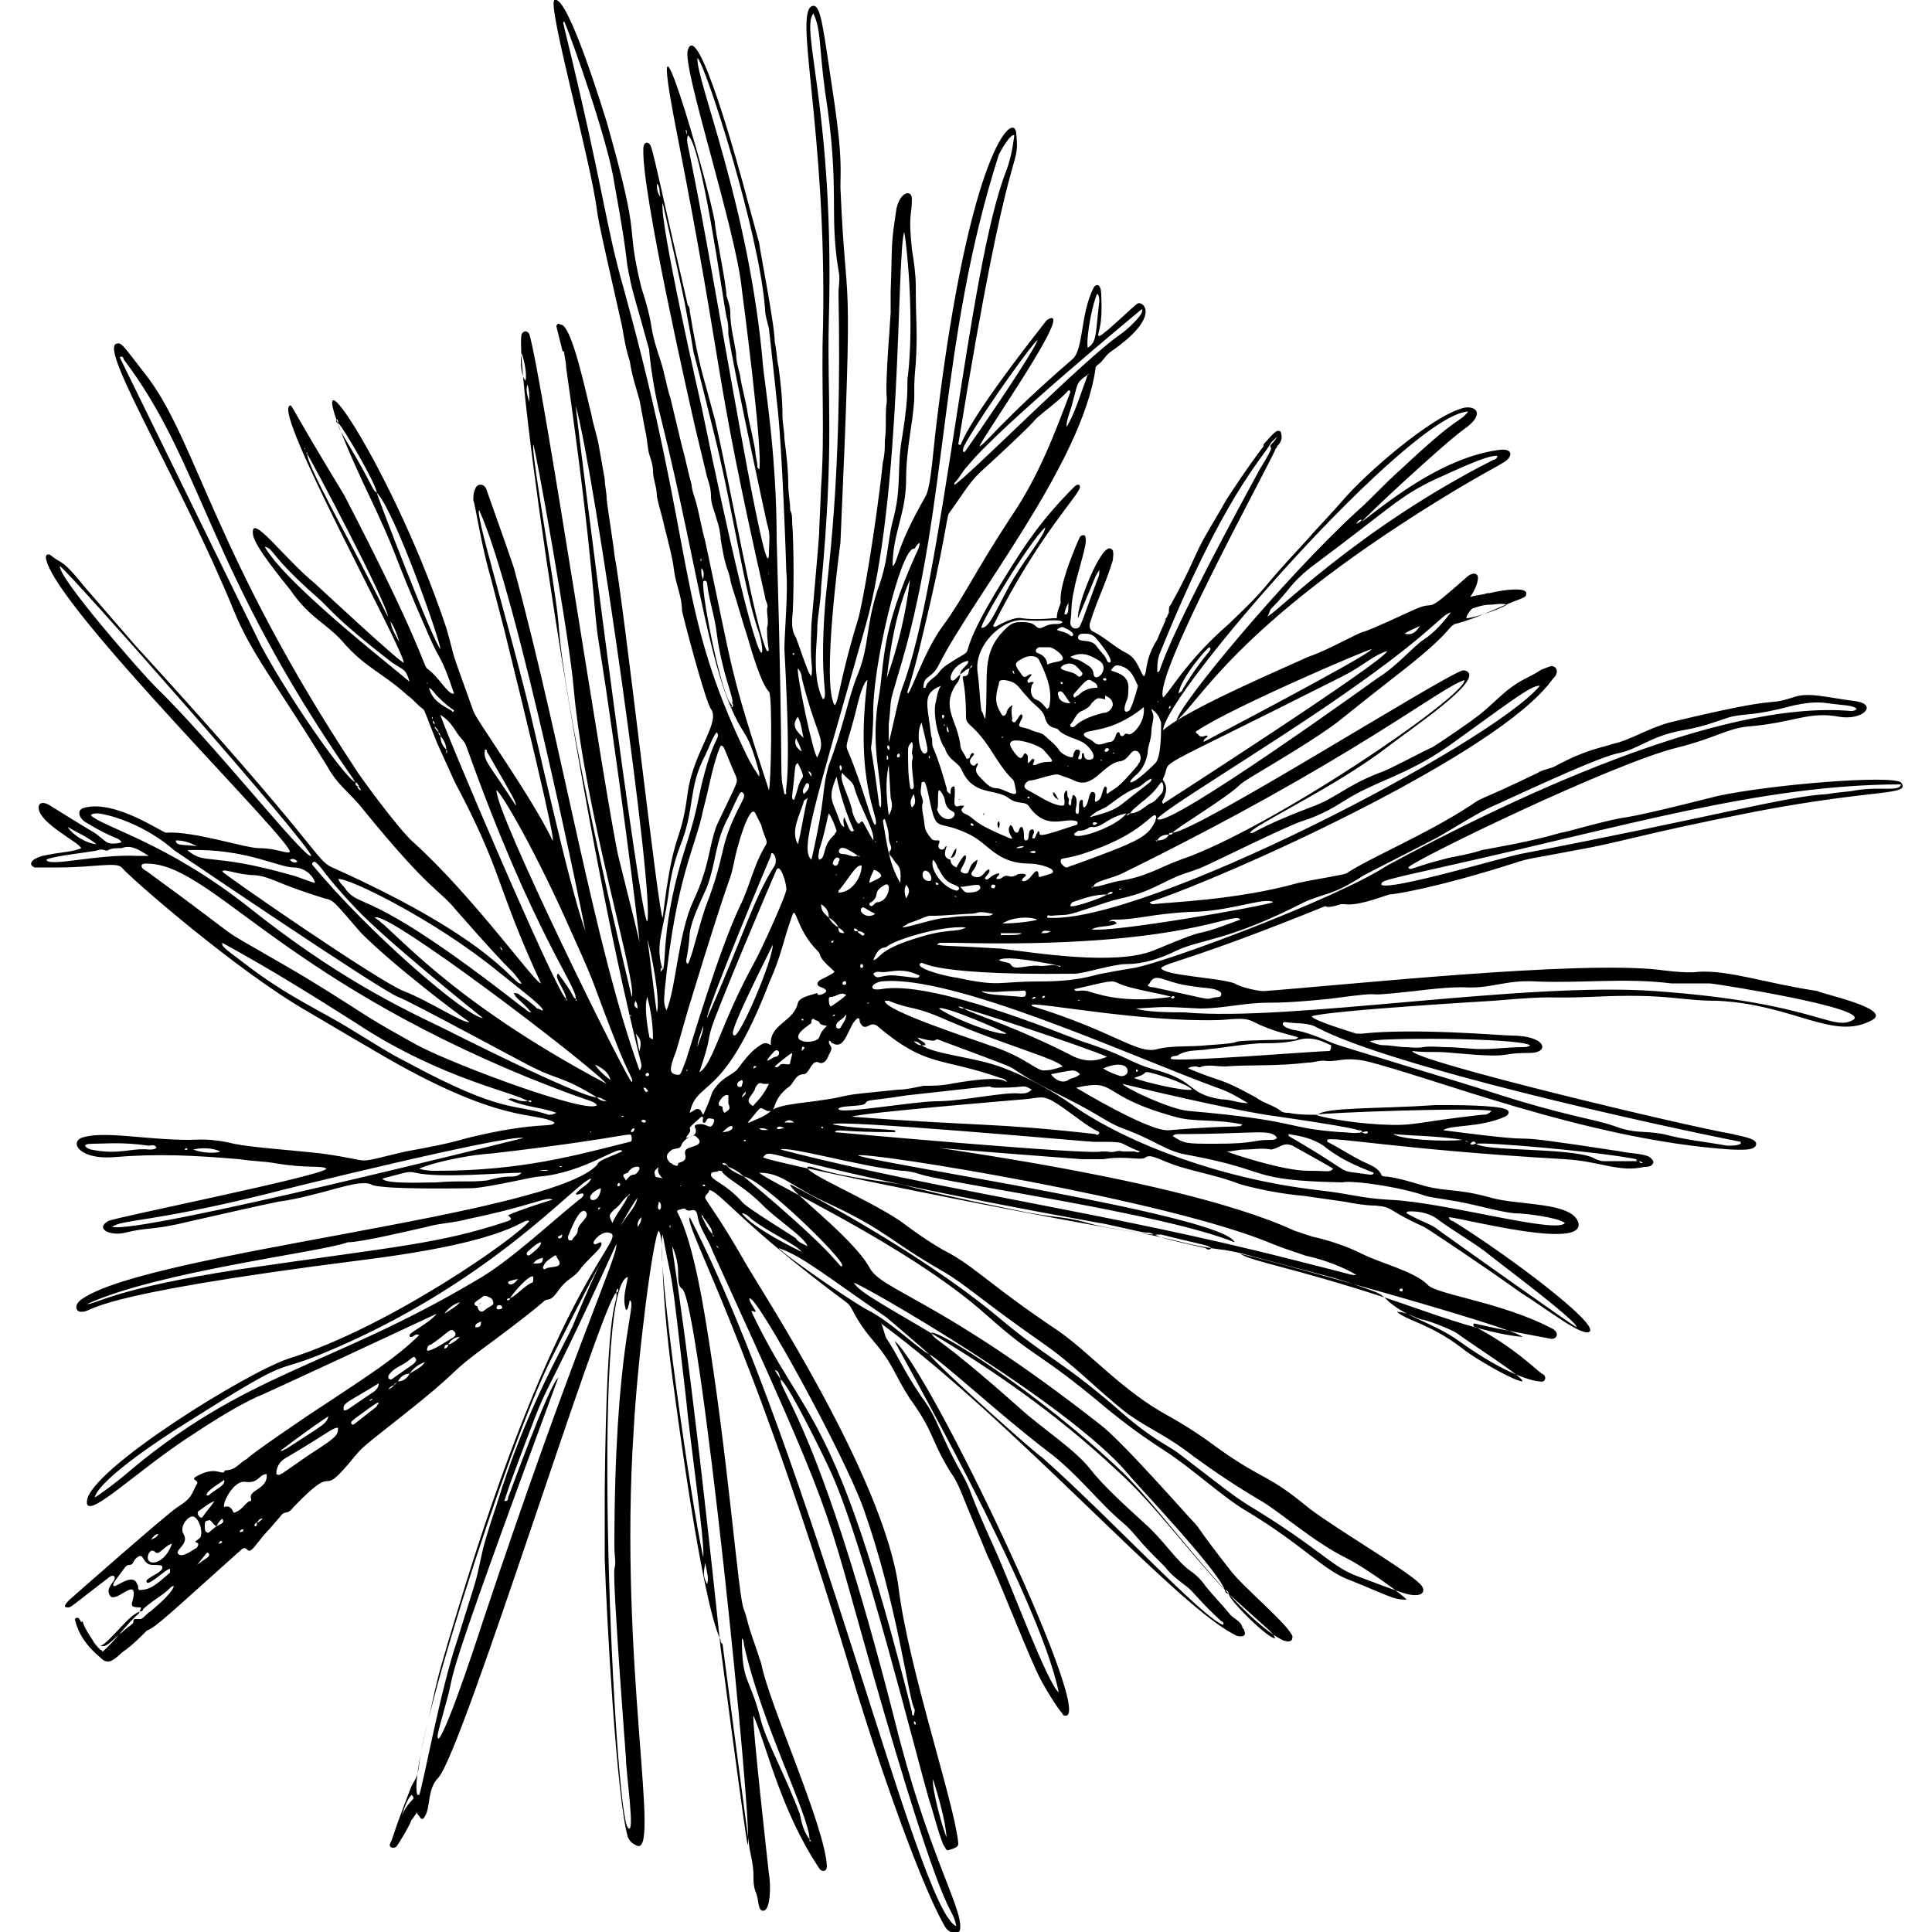 <?xml version="1.0" encoding="utf-8"?>
<!-- Generator: Adobe Illustrator 20.0.0, SVG Export Plug-In . SVG Version: 6.00 Build 0)  -->
<svg version="1.1" id="Layer_1" xmlns="http://www.w3.org/2000/svg" xmlns:xlink="http://www.w3.org/1999/xlink" x="0px" y="0px"
	 viewBox="0 0 100 100" style="enable-background:new 0 0 100 100;" xml:space="preserve">
<g>
	<g>
		<polygon points="24.7,67.6 24.7,67.6 24.7,67.6 		"/>
		<polygon points="49.2,44.4 49.2,44.4 49.2,44.4 		"/>
		<polygon points="32.7,48.7 32.7,48.7 32.7,48.7 		"/>
		<polygon points="35.1,60.2 35.1,60.2 35.1,60.2 		"/>
		<polygon points="46.1,69.6 46.1,69.6 46.1,69.6 		"/>
		<polygon points="55.9,32 55.9,32 55.9,32 		"/>
		<path d="M69.4,46.8c0.1,0,0.1,0,0.2,0c0.6,0.1,1.7-0.3,2.3-0.5c0.2,0,2.3-0.3,6.4-1.6c0.9-0.3,0.7-0.2,3.3-0.7
			c2.3-0.4,3.2-0.8,9.3-2c6.3-1.2,8-0.8,7.5-1.5h0c0,0,0,0,0,0c0,0,0,0,0,0c0,0,0,0,0,0c-0.5-0.4-6.7,0.1-9.5,0.7
			c0,0-3.5,0.9-4.7,1.1c-0.9,0.1-3.2,0.8-3.4,0.8c-1.7,0.5-3.6,0.8-4.1,0.9c-0.6,0.2-1.2,0.3-1.7,0.4c-2,0.5-2,0.7-2.1,0.5
			c0.1-0.3,10.6-5.4,13.9-6.2c2-0.5,2.6-1,3.7-1.1c2.4-0.2,3.1-0.8,4.7-0.5c1.2,0.2,2-0.6,0.9-0.8c-1.6-0.2-2.5-0.5-3.3-0.2
			c-1.6,0.5-0.2-0.2-6.4,1.3c-1.1,0.3-2,0.9-2.9,1.1c-0.6,0.2-1.4,0.3-2.9,1.1c-0.3,0.2-0.7,0.2-1,0.4c-3.1,1.5-2.8,1.2-3.5,1.7
			c-2.3,1.5-5.2,2.7-6.4,3.5c-0.2,0.1-1.6,0.3-2.5,0.5c-3.2,0.9-6.8,1-7.5,1.1c-0.1,0-0.1,0-0.2-0.1c4.2-1.4,17.2-7.3,20.5-11.1
			c0.2-0.2,0.3-0.4,0.5-0.6c0.2-0.3,0-0.6-0.3-0.5c-0.8,0.3-0.2,0.1-1.2,0.6c-1.2,0.6-1.7,1.4-2.7,2.1c-0.1,0.1-2,1.4-2.2,1.5
			c-0.1,0-2.3,1.2-2.7,1.3c-1.8,0.7-2.2,1.3-3.6,1.8c-2.9,1.1-2.9,1.4-3.1,1.3c0.2-0.4,4.5-2.4,7.2-4.5c1.3-1,4.6-3.2,4.1-3.8
			c-0.1-0.1-0.2-0.1-0.3-0.1c-1.2,0.4-13.7,8.3-15,8.4c0,0.1-0.1,0.1-0.2,0.1c-0.1,0.2-0.3,0.3-0.6,0.3c0,0,0,0.1-0.1,0
			c0,0,0.1,0,0.1,0c0.1-0.2,0.3-0.3,0.6-0.3c0-0.1,0.1-0.1,0.2-0.1c0.1-0.2,2.8-1.8,3.5-2.5c0.3-0.3,3.1-1.8,5-3.2
			c1-0.8,2-1.6,2.9-2.3c3-2.3,2.8-2.6,3.2-2.8c1.2-0.3,2.3-0.9,3.4-1.3c0.2-0.1,0.3-0.1,0.3-0.3c0-0.3-1.1-0.2-1.9,0c0,0,0,0-0.1,0
			c-0.3,0.1-0.6,0.1-0.9,0.2c0.2-0.3,0.4-0.7,0.4-1c0-0.2-0.2-0.3-0.5-0.1c-2.6,2.3-1.4,1.1-2.9,1.8c-3.9,1.8-1.6,0.6-3.6,1.6
			c-0.6,0.3-1.2,0.6-1.8,0.8c-0.6,0.3-6.3,2.7-7.5,3.8C60.3,35.9,73,21.4,76,21.3c-0.6,0.7-0.3,0-3.5,3c-0.8,0.7-1.5,1.5-2.3,2.2
			c-3.7,3.4-9.2,10-9.3,10.8c1.2-1,3.1-4.9,13.4-11.3c2.9-1.8,3.6-2,3.8-2.3c0.2-0.3,0-0.5-0.6-0.4c-2.7,0.4-5.2,2.3-7,3.7
			c0.1-0.2,4.3-4.1,5.3-4.8c1-0.7,0.7-1.2,0-1.1c-1.7,0.4-5.2,3.5-6.3,4.8c-0.6,0.7-1.3,1.4-1.9,2.1c-2.8,3-1.6,2-4,4.3
			c-2.2,1.9-3.1,3.6-3.4,3.8C59.7,35,65.3,24.8,66,23.3c0-0.1,0.1-0.1,0.1-0.2c0.2-0.2,0.3-0.4,0.2-0.7c0-0.1-0.1-0.1-0.2-0.1
			c-0.3,0.2-0.5,0.5-0.7,0.7c0,0,0,0.1,0,0.1c-0.7,0.9-1.9,2.7-2,2.9c-0.5,0.9-1.1,1.8-1.5,2.7c-0.4,0.9-0.8,1.7-1.3,2.6
			c-0.1,0.1-0.1,0.2-0.1,0.4c-0.2,0.5-0.4,0.9-0.6,1.4c-0.7,1.1-0.5,1.8-0.7,1.9c-0.2-0.2-0.3-0.9-0.9-1.2c-0.6-0.3-1.1-0.8-1.7-1.1
			c-0.2-0.1-0.2-0.2-0.2-0.4c0.4-1.3,0.8-2,1.2-3.3c0-0.2,0.1-0.5-0.1-0.6c-0.5-0.3-1.8,3-1.7,3.6c1.1-2.6,0.8-2,1.1-2.5
			c0,0.2,0,0.3-0.1,0.5c-1,2.7-0.6,1.7-0.9,2.4c-0.1,0.2-0.5,0.2-0.5-0.2c0.1-0.7,0-0.8,0.2-1.7c0.1-0.6,0.6-2.1,0.6-2.5
			c0-0.1,0-0.3-0.1-0.3c-0.2,0-0.2,0.1-0.3,0.3c-0.3,0.7-1,2.4-0.9,3.2c-0.1,0.3-0.2,0.5-0.2,0.8c-0.1,0-0.1,0-0.2,0
			c0,0-0.9,0.1-1.6,0c-0.4-0.1-1.1,0.3-1.3,0.4c0,0-0.1,0.1-0.2,0c2.4-4.8,4.5-6.8,4.5-7.2c0-0.1-0.1-0.2-0.3,0
			c-1.6,1.6-2.5,2.9-3.6,4.7c-2.8,4.5-1.3,3.5-2.5,4.2c-0.3,0.2-0.7,0.4-0.9,0.7c-0.2,0.3-0.6,0.4-0.7,0.8c0,0,0,0-0.1,0
			c0-0.7,0.4-0.4,0.8-1.2c1.7-3.4,7.4-10.4,8.1-15.3c0-0.1,0-0.1,0.1-0.2c0.3-0.2,0.4-0.5,0.7-0.7c2.6-1.8,1.7-2.6,1.4-2.5
			c-0.2,0.1-1.6,1.5-2,1.7c-0.2-0.1,0.2-0.2,0.1-2.1c0-0.7-0.3-0.6-0.4-0.4c-0.7,1.4-0.5,3.2-1.1,3.7c-3.7,3.2-4.5,4.4-4.8,4.5
			c0.1-0.4,4.9-7.2,3.6-6.6c-0.2,0.1-0.2,0.2-0.3,0.3c-5.1,6.5-4,6.3-4.4,6.2C52.3,6.3,52.8,9,52.6,6.9c-0.1-1.2-2.4,0.8-4.1,14.8
			c-0.2,1.5-0.3,3.5-0.6,4c-1.6,2.8-1.4,3.4-1.7,3.6c0-1.7,0.7-2.7,0.7-4.5c0-0.8,0.1-1.6,0.2-2.3c0.4-2.6,0.1-1.7,0.3-3.7
			c0.1-1.6,0-2.1,0-4c0-0.6-0.1-1.3-0.2-1.9c-0.2-1.9,0-1.7,0-2.6c0-0.5-0.6-0.4-0.8,0.5c-0.3,2-0.2,1.5-0.3,4.3c0,0.4,0,0.8,0,1.1
			c0,0.2-0.3,3.7-0.2,4.4c0,0.1,0,0.1,0,0.2c-0.1,0.6,0,1.3-0.1,2c0,0.4,0,0.7-0.1,1.1c-0.4,3.7-1.1,7.6-1.3,8.2
			c-0.9,2.9-1,4.3-1.2,4.4c-0.7-1.1,0.3-8.4,0.3-8.4c0.7-15.7,0.3-11.2,0-18.4c0-0.9,0.1-1.5-0.3-4.3c-0.6-4-0.7-5.1-1.1-5.1
			c-1.1,0.1,0.7,6.3,0.5,16.6c-0.1,2.8,0.1,5.5-0.1,8.3c-0.1,2.4-0.1,2.1-0.1,2.4c0,0.2-0.4,4.7-0.4,4.7c-0.1,2.3,0.1,2,0,2.7
			c-0.1-0.1-0.1,0-0.8-2C41,32.7,41,32.4,41,32.1c0.1-1,0.1-3.8,0-5.1c0-0.2,0-0.4-0.1-0.6c0-0.4-0.1-0.9-0.1-1.3
			c0-0.8-0.1-1.6-0.2-2.4c0-0.4-0.1-0.8-0.1-1.2c0-0.9-0.1-1.7-0.2-2.5c-0.1-0.4-0.1-0.9-0.2-1.3c0-0.9-0.8-4.9-0.8-5.1
			c0,0-0.6-2.2-0.6-2.2c-0.5-1.9-2.6-9.5-3.1-7.8c-0.3,0.9,2.5,9.3,2.8,12.4c0,0,1.1,8.3,0.9,9.3c-0.1-0.1-0.1-0.1-0.1-0.2
			c0-0.2-0.1-0.5-0.1-0.7c-0.1-0.7-0.3-1.4-0.4-2c-0.1-0.7-0.3-1.3-0.4-2c-0.1-0.4-0.2-0.7-0.2-1.1c-0.1-0.7-0.3-1.4-0.3-2.1
			c0-0.3-0.1-0.6-0.2-0.9c0-0.6-0.6-3.4-0.6-3.8c-0.4-2.3-3.7-13.5-2-4.8c2.6,13.3,1.8,11.8,4.6,24.2c0,0.2,0.2,0.4,0.1,0.6
			c0,0.4,0.1,0.7,0,1c0,1.1,0.2,1.2,0,1.2c-0.6-1.1-1.9-8.6-2.7-12c-0.2-0.7-0.4-1.5-0.6-2.2c-0.3-1.1-0.5-2.2-0.7-3.4
			c0-0.1,0-0.2-0.1-0.3c-1.3-5.6-1.7-7.6-1.9-8.2c-0.1-0.3-0.4-0.3-0.4,0.1c-0.1,2.2,2.4,13.2,2.7,14.5c0.2,0.8,0.4,1.7,0.6,2.5
			c0.1,0.3,0.2,0.6,0.2,1c0,0.4,0.2,0.8,0.3,1.2c0.1,0.3,0.2,0.7,0.2,1c0.1,0.6,0.2,1.2,0.4,1.7c0.1,0.3,0.1,0.5,0.2,0.8
			c0.3,0.9,0.5,1.7,0.8,2.6c0.2,0.7,0.7,2.4,1.1,2.8c0.2,0.2,0.1,4.9,0,5.1C37.7,34.5,38,35,36.5,28c-0.2-0.7-0.3-1.4-0.5-2.1
			c-0.1-0.3-0.2-0.6-0.2-0.8c-0.2-0.7-0.3-1.3-0.5-2c-0.2-0.8-0.4-1.7-0.6-2.5c-0.2-0.6-0.3-1.3-0.5-1.9c-0.2-0.6-0.4-1.2-0.5-1.9
			c-0.1-0.6-0.3-1.3-0.5-1.9c-0.9-3.7,0.1-1.9-1.8-8.6c-0.1-0.3-2-6.6-2.7-6.3c-0.4,0.2,1.9,8.4,2.2,10.9c0.1,0.5-0.2-0.6,1.3,6
			c0.1,0.6,0.2,1.2,0.4,1.8c0.1,0.7,0.3,1.3,0.5,2c0.1,0.5,0.2,1.1,0.3,1.6c0.1,0.4,0.1,0.8,0.2,1.2c0.1,0.3,0.2,0.6,0.2,0.9
			c0,0.4,0.2,0.8,0.2,1.3c0.1,0.5,0.3,1.1,0.4,1.6c0.2,0.8,0.4,1.5,0.5,2.3c0.1,0.7,0.4,1.3,0.4,2c0,0.1,1.2,4.7,1.5,5.1
			c0.5,0.7-0.9,2.2-1.2,4.3c-0.4,3-0.7,1.6-1.3,6.5c-0.2,0-2-16.2-2.5-18.8c0-0.2-0.4-2.7-0.4-2.9c0-0.3-0.1-0.7-0.1-1
			c-0.1-0.6-0.2-1.1-0.3-1.7c-0.1-0.6-0.3-1.1-0.4-1.7c-0.2-0.7-1-4.7-1.6-4.6c-0.1-0.1-0.2,0-0.2,0.1c0.1,0.4,0.2,0.8,0.3,1.2
			c0,0,0,0.1,0.1,0.1c0,0.2,0.1,0.5,0.1,0.8c1.5,10.5,1.4,12.6,1.7,14.3c0.9,5.6,2.1,15,2.1,15.5c0,0,0,0,0,0c0,0,0,0,0,0
			c0,0,0,0,0,0c0-0.1-0.2-0.9-1.1-4.5c-0.7-3.2-3.9-24.6-4.6-27c-0.1-0.2-0.3-0.2-0.4,0c-0.4,1.4,2.9,24.7,6.2,37.8
			c0,0.1,0,0.2-0.1,0.3c-2.4-6.7-3.9-16.4-6.5-26c-0.2-0.6-0.3-0.9-1.4-4c-0.1-0.4-0.5-0.4-0.6-0.1c-0.1,0.2-0.1,0.4-0.1,0.6
			c0.1,0.2,0.4,2.3,0.9,4c0.1,0.4,0.7,2.7,0.7,2.7c2.9,11.7,2.5,10.9,2.5,10.9c-1.1-2.3-4-6.3-4.1-6.7c-1.4-3.9-0.8-2.2-1.4-4.3
			c-3-9-8.7-17-4.3-7.5c2.1,4.4,1.2,2.9,3.4,7.9c0.6,1.4,0.6,0.9,1.3,3c-0.3,0.1-0.8-0.9-1.4-1.3c-0.2-0.2-0.4-1.5-4.3-9
			C15,21,15.1,20.9,15,21c-0.9,0.3,5.8,12.4,5.9,13.3c-0.2,0-4.6-4.1-4.6-4.1c-1.6-1.3-3.4-3.8-3.2-2.5c0.1,0.6,1.5,2.3,1.9,2.8
			c1.1,1.6,1.9,1.7,2.9,2.9c1.1,1.2,2,1.5,3.2,2.6c0.3,0.2,0.5,0.5,0.8,0.7c0.1,0.1,0.1,0.2,0.7,1.7c0.3,0.7,0.6,1.3,0.9,2
			c2.6,4.9,2.1,5.3,4.5,10.5c-0.3,0-3.5-4.5-6.6-7.3c-0.8-0.7-2.9-3.6-3-3.8c-7.2-10.9-8.2-16.8-10.7-20.2c-1.4-1.8-1.4-1.9-1.7-1.8
			c-0.8,0.4,3.4,7.2,6.1,13.8c0.9,2.2,2,3.5,4.8,8c0.6,1.1,1.2,1.4,1.9,2.3c3.5,4.3,3.9,4.1,4.8,5.2c3.6,4.1,2.5,2.6,3.4,3.8
			c-0.4,0.2-1.1-2.1-9.8-6C16.3,44.5,16.7,44,7,33.4c0,0-2.6-3-2.6-3c-1.2-1.5-1.2-1.2-1.7-1.6c-0.2-0.2-0.4-0.1-0.3,0.2
			c0.7,2.7,12.8,14.6,12.6,15.1c-0.2,0.1-0.7-0.2-1.6-0.2c-0.7,0-3.4-0.9-4.8-0.8c-0.2,0-2.6-1.7-4.2-1.3c-0.5,0.1-0.3,0.6,0.1,0.8
			c1.5,0.9,1.6,0.7,1.8,1c-0.4,0.1-0.7,0.1-0.9-0.1c-0.9-0.7,0.4,0.2-2.8-1.8c-0.3-0.2-0.6-0.2-0.6,0.1c0,0.8,2.1,1.8,2.2,2.1
			c-0.4,0.2-1.1,0.2-2,0.4c-0.7,0.2-0.7,0.5-0.4,0.6c0.1,0,1.2,0,1.2,0c1.9,0,3-0.3,3.3,0c0.4,0.5,6,5.4,9.7,7.5
			c4.4,2.6,2.4,1.4,3.4,2c6.6,3.9,8.3,3.1,9.3,3.7c-0.1,0.3-0.8-0.1-4.5,0.8c-1,0.3-2.1,0.5-3.2,0.7c-3,0.7-1.4,0.5-4.4,0.1
			c-1.8-0.2-3.5-0.3-4.5-0.5c-1.2-0.3-1.9-0.2-2.3-0.2c-2.3,0-4.5-0.5-5.6-0.1c-0.6,0.3,0,1.1,1.6,1c2.4-0.2,4.2-0.1,6.6,0.1
			c0.6,0.1,1.2,0.1,1.8,0.2c1.7,0.3,2.5,0.1,2.7,0.3C16.5,60.9,6,63,5.6,63.2c-0.7,0.4,0.1,0.8,0.9,0.6c1.2-0.3,1.4-0.1,3.4-0.6
			c0.9-0.2,3.5-0.8,4.5-1c2.2-0.3,4.1-1.2,4.8-0.9c0.4,0.3,5.1,0.2,5.3,0.2c1.1-0.1,3.1-0.6,3.4-0.6c2.4-0.2,4.2-1.7,4.3-1.3
			c-1.2,0.5-1.2,0.5-1.3,0.7c-2.4,2.6-23,4.5-26.6,6.9c-0.5,0.3-0.4,0.7-0.1,0.7c0.8,0-0.3-0.8,14.7-2.7c7.9-1,8.1-2.2,8.5-2
			c-0.7,0.9-7.3,5.5-12.4,7.1C12.8,71,4.6,76.1,4.5,77.7c-0.1,1.1,2.6-1.6,5.4-3.4c2.1-1.4,3-1.8,3.4-2c0.1,0,9.3-4.3,9.3-4.3
			c-0.4,0.5-1.3,0.9-1.4,1.1c0,0.1,0,0.1,0.1,0.1c0.1,0,0.2-0.2,0.4-0.1c-1.2,1.2-2.8,2.2-4.9,3.6c-0.8,0.5-4,2.7-4,2.8
			c-0.4,0.2-0.6,0.6-1.1,0.6c0,0-0.1,0-0.1,0.1c-0.2,0.1-0.5-0.3-1.4,0.2c-0.4,0.2,0.1,0.2,0,0.4c-0.3,0.5-0.2,0.7-1,1.2
			c-0.5,0.3-5.6,4.8-5.6,4.8c-0.3,0.3-0.3,0.4-0.1,0.4c0.2,0,0.1,0,2.2-1.6c0.2-0.1,0.3,0,0.2,0.2c-0.2,0.3-0.4,0.5-0.2,0.8
			c0.3,0.4,1.4-1,1.2,0.1c-0.1,0.4-0.2,0.5,0.4,0.5c0,0.1-0.1,0.2-0.1,0.3c-0.7,0.6-1.2,1.4-1.9,2c0,0,0-0.1-0.1-0.1
			c-0.1-0.1-0.3-0.3-0.4-0.5c-0.2-0.3-0.4-0.6-0.5-0.9c0-0.1-0.1-0.1-0.1,0c0-0.1-0.1-0.2-0.1-0.2c0-0.1-0.3-0.1-0.2,0.1
			c0.2,0.8,0.7,1.4,1.3,1.9c0,0,0,0,0,0c0.1,0.1,0.2,0.2,0.4,0.2c0.3,0,0.7-0.5,0.9-0.6c0.4-0.3,0.7-0.6,1.1-1
			c0.5-0.2,1.1-0.8,4.9-4.2c0.4-0.3,0.2,0.5,0.8-0.3c0.8-1,0.1-0.1,1.2-1.4c0.3-0.4,0.3,0,0.7-0.5c2.4-2.5,1.2-0.3,2.9-2.3
			c0.8-1,0.6-0.7,3.7-3.2c2.2-1.8,1.4-1.4,3.6-3c0,0,1.9-1.4,2.7-2.1c0.3-0.3,0.3,0.1,0.8-0.6c0.5-0.7,0.8-0.6,1.2-1.2
			c0.5-0.6,1.2-1.1,1-1.3c-0.1,0-0.2,0.1-0.3,0.1c-0.3,0,0.3-0.7,0.7-0.6c1.1,0.2-2.3,1.8-7.4,18.2c-0.4,1.3-0.8,2.6-1.2,4
			c-0.3,1-0.5,2-0.7,2.9c-0.2,0.8-0.4,1.6-0.5,2.4c-0.1,0.9-0.3,0.8-0.5,1.4c-1,2.6-0.8,2.3-1,2.7c-0.1,0.2,0.1,0.3,0.3,0.2
			c0.1-0.1,0.7-1.1,0.8-1.4c0.1-0.1,0.2-0.3,0.3-0.4c0,0.1,0,0.1,0.1,0.2c0.1,0.2,0.2,0.2,0.3,0c0.3-0.5,0.1-1.4,0.7-2
			c1.3-1.5,8.4-24.5,9.2-25.1c0-0.2,0.1-0.2,0.1-0.2c0,0.1,0,0.2-0.1,0.2c0.1,0.8-0.5-0.4-0.6,10.3c0,1.2,0,2.3,0,3.5
			c0.1,3,0.6,12.3,1.2,14.4c0.1,0.2,0.2,0.3,0.4,0.4c1.4,0.9-0.9-9.4-0.1-21.5c0.2-3.7,1-10,1.3-10.3c0.3,0.5,0,1.9,0.6,6.8
			c0.3,2.3,1.6,12.3,2.6,14.4c0,0.1,0,0.1,0.1,0.2c0.2,1.5,1.1,8.4,1.4,10.6c0.1,0.5,0.2,0.9,0.2,1.4c0,0.3,0,0.5,0.1,0.8
			c0.2,0.4,0.1,1,0.4,1c0.4,0,0.4-1.4,0.3-1.9c0,0-0.9-8-0.8-8.2c0.7,1.6,1.4,4.9,3.4,7.9c0.1,0.2,0.4,0.2,0.4-0.1
			c-0.1-2.1-3-8.4-3.4-10.5c-0.1-0.3-0.2-0.6-0.3-0.9c-0.5-1.4-0.4-1.4-0.6-1.9c-0.3-0.7-0.8-7.9-2-15.1c-1-6-1.8-5.4-1.3-5.6
			c0.1,0,0.2-0.1,0.3,0c0.2,0.2,0.5-0.2,0.6,0.3c0.1,0.7,0.5,1.1,0.8,1.9C43.3,78.8,42.6,77.6,45,86c4.1,14.4,4.2,12.3,4.5,13.7
			c-2-0.8-7.4-24.2-13.8-36.7c-0.3,0.5,3,5.8,8.3,23.4c0.8,2.8,3.4,10.7,4.9,13.3c0.2,0.4,0.8,0.5,0.8,0.1c0.1-1.1-1.7-3.9-3.4-10.8
			c-3.8-14.9-5.9-16.9-5.9-17.6c-0.1-0.2-0.2-0.3-0.3-0.5c0.2,0.1,0.2,0.1,0.3,0.5c0.4,0.2,2.4,4.3,2.7,5c1.7,3.9,4.2,14,5,16.8
			c0.1,0.2,0.6,2.2,0.8,2.4c0.1,0.2,0.1,0.2,0.4,0.1c0.2-0.1,0.3-0.1,0.3-0.3c-0.2-2.1-2.6-9.1-3.1-13.3c-0.8-5.7-7.1-15.3-7.9-16.7
			c-1.3-2.3-2.1-3.3-2.1-3.4c0-0.2,0.2-0.2,0.2-0.4c0.5,0,1.7,1.8,7.1,5.8c0.4,0.3,0.3,0.7,1.4,2c1.1,1.3,1,1.6,1.9,3
			c1.3,1.8,1,2,2.1,3.8c0.3,0.4,0.5,0.9,0.7,1.4c0.4,1,0.8,1.9,1.2,2.9c0.6,1.2,2.2,5.4,2.8,6.5c0.1,0.2,0.8,1.4,1.1,1.7
			c0,0.1,0.1,0.1,0.2,0.1c1.3-0.3-7.1-17.9-8.9-19.4c0.1,0.3,7.5,13.2,8.5,18.2c-0.6-0.5-2.4-5.4-3.3-7.4c-1.5-3.3-1.1-2.8-1.7-3.9
			c-1.2-2.1-1.2-2.8-2.1-4c-0.9-1.3-1.2-2.1-1.8-3c-0.1-0.1-0.2-0.7-0.3-0.8c6.9,5.1,14.9,14.2,18.1,16c0.2,0.1,0.3,0.2,0.5,0.2
			c0.2,0,0.3-0.1,0.2-0.3c0-0.1-0.1-0.1-0.1-0.2c-0.1-0.3-0.4-0.4-0.6-0.6c-0.4-0.5-0.9-1-1.3-1.5c-0.2-0.3-0.5-0.6-0.8-0.8
			c-0.7-0.5-1.4-1.6-2.3-2.4c-1.2-1.1-2.2-2-2.9-2.9c-0.8-1-2.5-2.1-3.6-3.1c-4.4-3.9-4.3-3.4-4.6-3.9c0.2-0.3,5.6,3.1,9.9,7.2
			c2.1,2,5.9,7.5,8.3,8.7c0.3,0.1,0.5,0.1,0.5-0.2c-0.2-0.6-2.5-2.5-3.2-3.4c-1.8-2.3-1.6-2.2-1.9-2.5c-0.3-0.3-3.8-4.3-4.9-5.1
			c-8.3-6.5-11.3-6.9-11.9-8.1c-0.9-1.6-4.2-4-4.1-4.3c0,0,6.5,3.3,10.8,6.9c2.5,2.1,3.2,2.2,6,4.6c2,1.8,2.8,2,3.4,2.5
			c2.1,1.6,2.7,2.1,3.5,2.6c3.8,2.3,4.3,3.2,5.7,3.7c0.3,0.1,1.8,0.7,2.5,0.9c0.8,0.2,1-0.1,0.8-0.4c-0.4-0.6-4.2-2.8-5.8-4
			c-2.3-1.9-2.3-1.4-4.7-3.1c-0.8-0.6-1.7-1.2-2.6-1.7c-2.4-1.3-4-3.2-5.7-4.4c-3.3-2.2-4.2-3.2-5.6-4c-1-0.5-2.2-1.4-2.6-1.7
			c-1.8-1.2-5-2.5-4.8-2.8c0.3-0.1,0.4,0.3,4.2,0.8c1.4,0.2,0.5,0.2,6.4,1.4c2.3,0.5,2.5,0.3,3.9,0.7c0.7,0.2,1.4,0.3,2.6,0.5
			c1.8,0.3,2.7,0.7,4.5,0.9c1.1,0.2,0.5,0.1,5.1,1.3c0.8,0.2,1.7,0.5,2.5,0.8c0.3,0.1,0.5,0.2,0.7,0.4c1,1,2.4,1.2,3.8,2.2
			c2.5,1.8,3.9,2.1,4.2,2.1c0.3,0.1,0.4-0.3,0.1-0.4c-0.4-0.3-1.5-1.4-3.4-2.4c-0.1,0-0.2-0.1-0.1-0.2c0.9,0.2,0.8,0.2,4,0.8
			c0.3,0,0.4-0.3,0.1-0.5c-2.6-1.4-6.1-1.8-6.5-2.3c-0.7-0.7-2.4-1.1-3.4-1.6c-0.8-0.4-1.7-0.7-2.6-0.9c-0.3-0.1-0.6-0.2-0.9-0.3
			c-6.5-3-22.5-4.8-23.4-5c-1.4-0.3-1.7-0.1-2.7-0.2c-1.3-0.1-1.4,0.1-1.6-0.1C40.6,58.4,36,58.5,56,60c0.4,0,0.7,0,1.1,0
			c1.2-0.2,2,0.1,2.2-0.1c0.3-0.2,0.8,0.2,1.8,0.5c1,0.3,2.1,0.5,3.1,0.9c1.1,0.3,2.2,0.5,3.3,0.6c0.7,0.1,1.4,0.2,2.1,0.3
			c0.5,0.1,1.1,0.2,1.6,0.2c1,0.1,0.5,0.2,2.5,1.1c0.2,0.1,3.2,2.1,5,3.4c1.3,0.8,3.3,2.4,3.6,2c0.3-0.5-4.2-3.9-7.1-5.7
			c-0.1,0-0.2-0.1-0.2-0.2c0.9,0.1,7,1.7,6.7,0.3c-0.3-1.1-3.1-0.9-4.5-1.3c-1.8-0.5-2.2-0.3-3.4-0.6c-0.7-0.2-1.3-0.4-2-0.5
			c-0.1,0-0.3,0-0.3-0.1c-0.2-0.4-0.6-0.5-1-0.7c-0.6-0.3-1.2-0.7-1.8-1c0,0,0,0,0-0.1c0.2-0.2,3.7,0.5,12.3,1
			c1.8,0.1,2.8,0.7,4.1,0.4c0,0,0,0,0,0c0.1,0,0.3,0,0.4-0.1c0.1-0.1,0.1-0.2,0-0.3c0,0-0.1-0.1-0.1-0.1c-0.3-0.2-1.1-0.2-1.5-0.3
			c-7.8-1.2-2.3-0.2-9.2-1.1c0.4-0.3,1.8-0.1,3.2-0.7c0.2-0.1,0.3-0.3,0-0.4c-0.5-0.2-2.8-0.2-2.8-0.2c-0.2,0-0.5,0-0.8,0
			c-2.9,0.2-5.7,0.1-6.1,0.5c0,0,0,0,0,0c-0.5,0-1,0-1.5-0.1c-0.1,0-0.3,0-0.4-0.1c-0.4-0.3-0.9-0.4-1.3-0.7c-2-1.1-1.6-0.7-3.5-1.5
			c0.1-0.1,0.3-0.1,0.4-0.1c0.1,0,0.2,0.1,0.3,0c0.4-0.1,0.8,0,1.2,0c1.3-0.1,2.6,0,4.3-0.2c0.3,0,0.5-0.1,0.8-0.1
			c0.8,0.1,0.9-0.2,2.1,0c3.4,0.8,11.5,4.1,19,4.6c0.4,0,1.3,0.1,1.3-0.3c0-0.3-0.9-0.4-1.2-0.5c-2.4-0.4-16.6-3.8-16.6-4.3
			c0.8,0.1,1.2,0,2.1,0.1c3.3,0.3,2.2,0,4,0c1,0,0.9-0.9-1-0.9c-0.4,0-5-0.4-7.7-0.1c-0.1,0-0.2,0-0.3,0c-0.3-0.1-2.3-0.7-2.3-0.9
			c0.9-0.3,9.4-0.8,9.4-0.8c3.5-0.3,2.5-0.1,5-0.2c4.1-0.2,4.5,0.2,6.6,0.2c4,0.2,6,2.1,8,1c1.1-0.6-2.8-1.4-2.8-1.5
			c-2.7-0.4-4.6-1.1-6.2-1c-0.6,0.1-2-0.1-2-0.1c-4.3-0.5-16.4,0.8-20.5,1.1c-0.3,0-1.2-0.2-1.5-0.4c-0.8-0.3-3.7-0.4-3.8-0.8
			c0.3-0.3,1.6-0.4,8.5-3.2C68.7,47,69.1,46.9,69.4,46.8z M76.2,31.5c0.3-0.1,0.6-0.2,0.9-0.2c0.3,0,0.6-0.1,0.9,0
			c-0.5,0.3-1.8,0.7-2.1,0.7C75.9,31.9,76,31.7,76.2,31.5z M70.5,26.9c-0.1,0.1-0.2,0.2-0.3,0.2C70.3,27,70.3,26.9,70.5,26.9z
			 M74.3,24.8c0.5-0.2,2.7-1.3,3.2-1.2c0,0,0.1,0,0.1,0c0,0,0,0-0.1,0c0,0.1-0.1,0.2-0.2,0.2c-7.1,3.6-11.4,8.1-11.7,8.1
			c0.1-0.1,0.1-0.3,0.2-0.4c1-1,0.9-1.2,2-2.1C72.1,26.2,72.4,25.7,74.3,24.8z M34.2,10.2C34,10,34,9.7,34,9.5
			C34.2,9.7,34.1,10,34.2,10.2z M36.3,21c0,0-2.2-9.6-2-10.5c0.5,2.2,1.1,4.9,1.2,5.5c0.8,4.2-0.2-0.3,1.4,6.2
			c1,3.9,1.6,8.4,2.4,10.6C39.7,34.1,39.5,36.6,36.3,21z M17.4,21.7C17.5,21.7,17.5,21.7,17.4,21.7C17.4,21.7,17.4,21.7,17.4,21.7z
			 M19.5,25.5c-0.2-0.1-0.2-0.3-1-1.7c-0.8-1.4-1-1.6-1-1.9c-0.1,0-0.1-0.1-0.1-0.2c0.1,0,0.1,0.1,0.1,0.2
			C17.7,22,19.5,25.1,19.5,25.5c0.9,0.9,3.2,7.4,3.3,8.1C22.4,33.2,19.5,25.6,19.5,25.5z M20.9,33.5c0,0,0-0.1,0-0.1
			C20.9,33.4,20.9,33.5,20.9,33.5z M15.8,23.2C15.8,23.2,15.8,23.2,15.8,23.2C15.8,23.3,15.7,23.2,15.8,23.2z M20.7,33.3
			c-0.2-0.4-0.5-0.8-0.5-1.3c-0.2-0.1-0.1-0.1-1.3-2.4c-0.9-1.8-3-5.5-3-6.1c0,0-0.1,0,0-0.1c0,0,0,0.1,0,0.1
			c0.1,0.1,4.2,7.8,4.2,8.5c0.3,0.4,0.5,0.9,0.6,1.4C20.8,33.3,20.7,33.3,20.7,33.3z M13.7,28.3c0.5,0.1,0.2,0.4,2.7,2.6
			c0.7,0.6,0.8,1,3.9,3.4c0.6,0.4,0.7,0.3,0.9,1C21.2,35.2,14.9,30.4,13.7,28.3z M13.5,33.4c0,0-7.3-14.9-7.3-14.9
			c0.1-0.1,0.2,0,0.2,0.1c4.1,5.4,4.3,10.8,11.8,21.6c0.1,0.1,0.1,0.2,0.2,0.3C17.8,40.2,15,36.2,13.5,33.4z M18.4,40.5
			c0.1,0,0.1,0.1,0.2,0.2C18.4,40.7,18.4,40.6,18.4,40.5z M18.5,40.7c0.1,0,0.1,0.1,0.2,0.2C18.6,40.9,18.5,40.8,18.5,40.7z
			 M25.9,49c0,0,0.1,0.1,0.1,0.2C25.9,49.1,25.9,49.1,25.9,49z M7.7,59.5c-0.9-0.1-1.5,0.3-3,0c-0.3-0.1-0.5-0.3,0.1-0.3
			c0.7,0,1.5-0.1,2.9,0.1c0.1,0,0.3-0.1,0.4,0.1C8,59.5,7.9,59.5,7.7,59.5z M8.5,59.4C8.5,59.4,8.5,59.4,8.5,59.4
			C8.6,59.5,8.6,59.5,8.5,59.4z M9.7,59.5C9.4,59.6,9.7,59.3,9.7,59.5C9.7,59.5,9.7,59.5,9.7,59.5z M10,59.5c0.4-0.1,1-0.1,1.4,0.1
			C11.2,59.7,10.5,59.7,10,59.5z M8.2,79.4c-0.1,0.2-0.2,0.2-0.4,0.3C7.9,79.6,8,79.4,8.2,79.4z M7.7,80.4c0.1-0.1,0.1-0.2,0.3-0.1
			c0.2,0.3,0.5-0.3,0.9-0.4C8.5,81.1,7.4,81.1,7.7,80.4z M7.1,82c-0.2-0.6-1,0.1-1.2,0.1c-0.1-0.1,0-0.1,0-0.2
			C6.5,81.1,6.5,81,6.7,81c0.2,0,0.2-0.2,0.3-0.3c0.5-0.5,0.3,0.3,0.9,0.3c0.3,0,0.5,0,0.5,0.1c0.1,0.3-1,0.6-0.8,0.8
			c0.1,0.2,1-0.7,1.2-0.7c0,0.1,0,0.1,0,0.2c-0.7,0.6-1,0.9-1.6,0.9C7.1,82.2,7.2,82.1,7.1,82z M7.8,83.4c-0.2,0.1-0.3,0.3-0.5,0.4
			c0,0-0.1,0-0.1,0c0,0,0,0,0,0c-0.1,0-0.1,0-0.2,0c-0.1,0-0.1,0.1-0.1,0.2c-0.2,0.2-0.4,0.3-0.6,0.5c-0.3,0.2-0.6,0.6-0.9,0.7
			c-0.1,0-0.2,0-0.2,0c0.6-0.3,1.5-1.7,2.1-1.8c0,0,0.1,0,0.1-0.1c0.4-0.4,1-0.7,1.4-1.1c0.1-0.1,0.1-0.1,0.2-0.1
			C8.9,82.5,7.9,83.3,7.8,83.4z M12.9,76.4C12.9,76.5,13,76.5,12.9,76.4C12.9,76.5,12.9,76.5,12.9,76.4z M10.8,76.3
			C10.8,76.3,10.8,76.4,10.8,76.3C10.8,76.4,10.8,76.4,10.8,76.3C10.8,76.4,10.8,76.4,10.8,76.3C10.8,76.4,10.8,76.3,10.8,76.3z
			 M10.3,78.2c0.3-0.2,0.5-0.4,0.8-0.5c-0.2,0.3-0.4,0.5-0.6,0.8C10.4,78.7,10.1,78.3,10.3,78.2z M9.2,80.4c-0.1-0.2,0.6-0.5,0.3-1
			c-0.2-0.3,0.1-0.8,0.4-0.9c0.3-0.1,0.6,0.6,0.5,1c0,0.1-0.2,0.2-0.3,0.3c0.2,0.1,0.2,0.1,0.1,0.3C10,80.2,9.4,80.7,9.2,80.4z
			 M10.2,81C10.2,81,10.1,81,10.2,81c0.5-0.6,0.5-0.7,0.6-0.6C10.9,80.6,10.7,80.6,10.2,81z M11.3,79.9L11.3,79.9
			c0.1-0.1,0.1-0.2,0.2-0.1C11.5,79.9,11.3,79.9,11.3,79.9z M11.2,79c-0.4,0.3-0.4,0.4-0.5,0.3c-0.1,0-0.1-0.2-0.1-0.3
			c0-0.2,0-0.3,0.2-0.3C10.9,78.6,11,78.9,11.2,79c0.1-0.2,0.2-0.3,0.3-0.4C11.6,78.8,11.6,78.8,11.2,79z M10.8,77.4
			c0,0-0.1,0-0.1,0c-0.1-0.2,0.8-0.7,0.9-0.8C11.7,76.9,11.1,77.1,10.8,77.4z M12.4,79.3c0-0.1,0.2-0.2,0.2-0.1
			C12.6,79.3,12.4,79.3,12.4,79.3z M13.2,79c-0.1-0.1,0.1-0.2,0.1-0.2C13.3,78.9,13.3,79,13.2,79z M13.3,78.8
			c0.1-0.1,0.1-0.2,0.3-0.2C13.5,78.7,13.4,78.8,13.3,78.8z M13,77.6c0,0.1,0,0.1-0.1,0.1c-0.3,0.2-0.4,0.5-0.8,0.6
			c-0.1-0.2-0.2-0.4-0.5-0.3c-0.1-0.2,0.5-1.4,1.1-1.3c0.7,0.1,0.7-0.4,1.1-0.4C13.9,77.1,12.8,77.1,13,77.6z M26.3,62.9
			c0.2,0.2,0.2,0.2,0,0.3c-3.6,1.2-5.7,1.3-13.9,2.5c-6.5,1-7.4,1.8-7.9,1.8c3.7-1.7,12.2-2.7,13.5-3.2c0.7,0,3.2-0.6,4.1-0.8
			c0.7-0.2,1.4-0.2,2.1-0.4c3.4-0.7,4.1-1.2,4.4-1C28.2,62.2,26.7,62.7,26.3,62.9z M20.7,70.7c0.6-0.3,0.7-0.6,0.8-0.4
			c0.1,0.1,0,0.2-0.1,0.3c-1.3,0.9-1.1,0.8-1.2,0.8C19.9,71.3,20.3,70.9,20.7,70.7z M17,73.3c-0.1,0.4-0.2,0.4-2.2,1.7
			c-0.1,0-0.1,0.1-0.3,0.1C15.3,74.5,16.1,73.9,17,73.3z M16,75.3c-1.6,1.1-1.5,1.1-1.7,1c0-0.4,0.2-0.7,0.6-0.9
			c2.2-1.3,2.3-1.5,2.6-1.5C17.5,74.3,17.4,74.4,16,75.3z M19.5,72.8c-1.3,1-1.2,1-1.3,0.9c-0.1-0.1,0.1-0.2,0.2-0.3
			c1.1-0.8,1.1-0.8,1.2-0.8C19.6,72.7,19.5,72.7,19.5,72.8z M19.1,72.5c0,0,0.1-0.1,0.2-0.1C19.2,72.5,19.2,72.5,19.1,72.5z
			 M19.6,71.6c0,0.2-0.1,0.3-0.2,0.4c-1.5,1-1.4,1-1.6,1C17.7,72.6,18,72.6,19.6,71.6L19.6,71.6L19.6,71.6z M21.2,71.1
			c-0.1,0.2-0.3,0.4-0.6,0.4c-0.1,0.1-0.1,0.1-0.2,0.2c-0.1,0.1-0.2,0.2-0.3,0.2c0.1-0.1,0.2-0.2,0.3-0.2c0-0.1,0.1-0.1,0.2-0.2
			C20.7,71.3,20.9,71.1,21.2,71.1c0.2-0.3,0.5-0.5,0.8-0.6C21.8,70.8,21.5,70.9,21.2,71.1z M22,70.5C22,70.5,22,70.5,22,70.5
			C22,70.5,22,70.5,22,70.5z M22.1,69.9c0-0.2,0.1-0.3,0.2-0.3c0.9-0.6,1-0.9,1.2-0.7c0.1,0.1,0.1,0.2,0,0.3
			C23.3,69.3,22.3,70,22.1,69.9z M23.2,69.6c0,0.1-0.1,0.2-0.2,0.2C23,69.6,23.1,69.6,23.2,69.6c0.1-0.2,0.3-0.4,0.6-0.4
			C23.7,69.3,23.5,69.5,23.2,69.6z M23,68c0.2-0.3,0.5-0.5,0.8-0.6c0,0,0,0,0,0C23.7,67.5,23.8,67.5,23,68z M24.6,68.7
			c0-0.2,0.1-0.2,0.3-0.3C24.9,68.7,24.8,68.7,24.6,68.7z M25.1,67.8c-0.1,0.1-0.3,0.2-0.4-0.2c-0.1,0-0.2-0.1-0.1-0.2
			c0.1-0.1,0.3-0.2,0.4-0.3c0.1-0.1,0.5,0.1,0.5,0.2C25.6,67.6,25.5,67.5,25.1,67.8z M25.7,67.7c0-0.2,0.3-0.2,0.3,0
			C25.9,67.8,25.7,67.8,25.7,67.7z M27.6,66.2c0,0.1,0,0.2-0.1,0.2c-0.4,0.2-0.7,0.6-1.1,0.8c0,0.1-0.1,0.1-0.1,0.1
			c-0.1,0-0.1-0.1,0.1-0.1C26.7,66.7,27.7,65.7,27.6,66.2z M26.8,66.2c-0.1,0.2-0.4,0.4-0.5,0.2C26.3,66.3,26.4,66.3,26.8,66.2z
			 M27.3,64.8c0,0,0.5-0.5,0.7-0.5c0,0.1,0,0.2-0.5,0.6C27.3,65.1,27.2,64.9,27.3,64.8z M27.6,65.4c0.1-0.1,0.1-0.2,0.5-0.3
			C28.1,65.4,28,65.4,27.6,65.4z M28.2,65.7c-0.1,0-0.1-0.1-0.1-0.1c0.1-0.3,0.3-0.4,0.6-0.6c0.1-0.1,0.1,0.1,0.2,0.2
			C29.2,65.7,28.4,65.5,28.2,65.7z M29.1,63.9c0,0.3-0.3,0.2-0.2,0.1C28.9,64,29.1,63.9,29.1,63.9L29.1,63.9z M29.9,63.7
			c0,0.2-0.2,0.3-0.3,0.5c0,0,0,0-0.1,0c-0.1,0-0.1-0.1-0.1-0.2c0.2-0.5,0.6-1.5,0.9-1.3C30.6,63,29.9,63.3,29.9,63.7z M29.8,61.8
			c0.1,0.1,0.3-0.1,0.4,0c0,0.1,0,0.1-0.1,0.2c-1.3,1-3.7,3.3-5.5,4.3C17,70.8,12.7,71,6.4,76.4c-0.1,0.1-1.4,1.1-1.5,1.1
			c0.3-1,3.7-3.2,4.5-3.7c6-3.8,4.5-2.6,7.2-3.7c8.8-3.6,13.3-9,14-9.1c0,0,0,0,0,0C30.5,61.3,30,61.5,29.8,61.8z M31,62.6
			c0,0-0.1,0,0-0.1C31.1,62.5,31.1,62.5,31,62.6C31.1,62.5,31,62.6,31,62.6z M30.6,62.1c-0.2-0.2,0.2-0.5,0.5-0.6
			C31.1,61.8,30.9,62.2,30.6,62.1z M20.8,94c0.1-0.4,0.3-0.9,0.5-1.1c0.1,0.1,0.1,0.1,0.1,0.2C21.1,93.4,20.9,93.7,20.8,94z
			 M48.3,92.1c0.3,1,0.6,2,0.7,3C48.8,94.7,48.2,92.5,48.3,92.1z M47.3,89.1c0.1,0,0.1,0.1,0.1,0.1C47.4,89.3,47.3,89.3,47.3,89.1
			C47.3,89.1,47.3,89.1,47.3,89.1z M38.8,67.2c0.4-0.1,4.9,8.1,5.9,10.9c1.7,4.8,2.3,9.6,2.6,10.3c0.1,0.1,0,0.3,0,0.4
			c-0.1,0-0.1-0.1-0.1-0.2c-4-15.9-5.5-14.8-8.3-20.7c0-0.1,0.1,0,0.2,0C39.2,67.9,38.7,67.3,38.8,67.2z M37.2,64.6
			C37,64.5,37.1,64.4,37.2,64.6L37.2,64.6z M36.9,64c0,0,0-0.1,0-0.1C36.9,63.9,37,64,36.9,64z M36.4,63c0.6,0.8,0.4,0.7,0.5,0.9
			c-0.3-0.3-0.4-0.6-0.6-1C36.3,62.9,36.4,62.9,36.4,63z M75,44.8c9-2,16.2-4.2,23.4-4.2c-0.1,0.4-1,0.1-2.3,0.3
			c-0.5,0.1-1,0.1-1.5,0.2c-2.1,0.1-6,1.2-15.9,3.1c-1,0.2-6.7,1.9-7.2,1.6C71.5,45.6,71.4,45.6,75,44.8z M68.4,45.9
			C68.4,45.9,68.4,45.9,68.4,45.9C68.3,45.9,68.3,45.9,68.4,45.9z M61.6,47.2c2,0,3.9-0.8,4.3-0.5c-0.5,0.2-8.4,1.6-9.4,1.4
			c0.4-0.2,0.9-0.1,1.3-0.3c-0.1-0.2-0.3-0.1-0.4-0.1c0.1-0.1,0.2-0.1,0.3-0.1C58.9,47.6,59.6,47.3,61.6,47.2z M51.8,49.1
			c-3.3-0.2-2.7-0.1-3.3-0.2c0.1-0.1,0.1-0.1,0.2-0.1c0.2,0,0.5,0,0.7,0c12,0.3,14.5-1.7,14.8-1.2c-3.2,1.2-0.9,0.1-4.5,1.6
			C57.7,50,53.5,49.3,51.8,49.1z M55.3,50C55.2,50,55.2,50,55.3,50C55.3,50,55.3,50,55.3,50z M54.9,50c0,0-0.1,0.1-0.1,0
			c-0.3-0.1-0.6,0-0.9,0c-0.8-0.1-1.4,0.3-1.6-0.1c-0.1-0.1-0.4-0.1-0.6-0.2C52,49.4,54.4,49.9,54.9,50z M49.4,49.8
			C49.4,49.8,49.3,49.8,49.4,49.8C49.3,49.8,49.4,49.8,49.4,49.8C49.4,49.8,49.4,49.8,49.4,49.8z M45.2,49.7
			c0.3-0.8,0.6-0.6,0.7-0.7c0.3-0.3,2.7-1.1,4.1-1c-0.5,0.3-0.9,0-2.7,0.6C45.4,49.2,45.6,49.6,45.2,49.7z M47.6,50.5
			c-0.1,0.2-0.1,0.1-1.2,0c-0.8-0.1-1,0.3-1.2-0.1c0.1-0.1,0.2-0.1,0.3-0.1C46,50.4,46.6,50,47.6,50.5z M44.6,47
			c0.1-0.1,0.1,0,0.7,0.3C44.9,47.6,44.4,47.2,44.6,47z M45,51.9C44.9,52,44.8,51.9,45,51.9C45,51.9,45,51.9,45,51.9z M44.6,48.4
			c-0.1-0.1-0.2-0.1-0.2-0.2c0,0-0.1,0-0.1,0c-0.1,0-0.1-0.1-0.1-0.1c0-0.1,0.2,0,0.2,0.1c0.1,0,0.2,0,0.3,0.1
			C44.8,48.3,44.7,48.5,44.6,48.4z M44.6,50.1c-0.1,0-0.1-0.2,0-0.2C44.7,49.9,44.7,50.1,44.6,50.1z M43,52.1
			c-0.1-0.1-0.1-0.3-0.1-0.4c0,0,0-0.1,0.1-0.1c0.3,0,0.5-0.3,0.8-0.1C43.6,51.7,43.3,51.9,43,52.1z M43.8,52.5
			c0,0.3-0.2,0.5-0.3,0.7c-0.1,0.1-0.3,0-0.2-0.2C43.4,52.8,43.6,52.8,43.8,52.5z M43.1,52.6C43,52.6,43,52.6,43.1,52.6
			C43.2,52.4,43.3,52.6,43.1,52.6z M42.9,47.5c-0.2-0.2-0.4-0.3-0.4-0.7C42.8,47,42.9,47.2,42.9,47.5c0.2,0.1,0.4,0.3,0.5,0.5
			c0.1,0.1,0.2,0.1,0.3,0.3c-0.3,0-0.3-0.1-0.3-0.3C43.2,47.9,43,47.7,42.9,47.5z M43.1,48.8c-0.1,0-0.1-0.1,0-0.1
			C43.2,48.6,43.1,48.8,43.1,48.8z M44.2,43c-0.2,0.1-0.2,0-0.5-0.7c-0.1,0.2,0,0.4,0,0.5l0,0c0,0-0.1,0-0.2-0.2
			c-0.4-1.2-0.7-1.2-0.2-2.4C43.5,41.2,43.8,42.1,44.2,43z M43.5,39.6c0.1,0.1,0.1,0.2,0,0.3C43.5,39.8,43.4,39.7,43.5,39.6z
			 M45.3,42.7c-0.2-0.1-0.6-1.9-1.4-3.8c-0.2-0.4,0-0.4,0.5-2.5c0.1-0.4,0.3-1.1,0.5-1.2C44.2,40.7,45.6,42.4,45.3,42.7z M46,38.6
			c0.1,0.1,0,0.3,0,0.2C45.9,38.8,45.9,38.5,46,38.6z M45.9,35.1c0.2-1.7,0.5-3.5,1.2-5.1C46.9,31.7,46.5,33.4,45.9,35.1z
			 M45.9,39.1c0.1,0,0.1,0.3,0,0.2C45.9,39.2,45.9,39.1,45.9,39.1z M46,39.6c0,0,0.1,1.7,0.1,1.7c0.1,0.3,0.1,0.6-0.1,0.9
			C45.9,41.4,45.8,40.5,46,39.6z M46,43.3c0,0.4,0.2,0.5,0.1,0.7c-0.1,0.1-0.1,0.2,0,0.3c0.1,0.1,0.2,0.3,0.3,0.4
			c0.3,0.3,0.2,0.7,0.2,1c-0.6-1-0.7-2.1-0.9-3.2c0,0,0-0.1,0.1-0.1C45.9,42.7,46,43,46,43.3z M46.4,43.5
			C46.4,43.4,46.3,43.4,46.4,43.5C46.4,43.4,46.4,43.4,46.4,43.5C46.5,43.6,46.4,43.7,46.4,43.5z M46.5,39c0.1,0,0.1,0.2,0,0.2
			C46.4,39.2,46.4,39.1,46.5,39z M45.8,45.8c0.4-0.2,0.2,0.9-0.4,0.9c-0.1,0-0.2,0.2-0.3,0.2c0,0-0.1,0-0.1-0.1
			c0-0.1,0.1-0.1,0.1-0.1C45.6,46.3,45.1,46.2,45.8,45.8z M45,45.7c0-0.2,0.1-0.4,0.2-0.6c0-0.2,0.4,0.1,0.4,0.2
			C45.7,45.4,45.2,45.6,45,45.7z M45.3,43.5c0,0.1,0.1,0.1,0,0.1C45.3,43.7,45.3,43.6,45.3,43.5z M44.2,40.7c0.3,1.1,1.1,2.3,1,2.8
			c-0.6-1-0.5-1.1-0.7-0.9c-0.1,0.2-0.4-0.5-0.4-0.7c-0.2-0.8-0.7-1.6-0.5-1.9C43.8,40.3,44.1,40.4,44.2,40.7z M44.7,46.5
			C44.7,46.5,44.7,46.5,44.7,46.5C44.6,46.5,44.8,46.4,44.7,46.5z M43.1,44.7c0.1-0.5,0.5-0.3,0.3-0.1
			C43.4,44.8,43.2,44.9,43.1,44.7z M43.3,45.3C43.3,45.3,43.3,45.3,43.3,45.3C43.3,45.3,43.2,45.3,43.3,45.3
			C43.2,45.3,43.3,45.2,43.3,45.3z M43.7,43.9c0.1,0,0.6,0.3,0.7,0.4c0,0,0,0,0.1,0c0,0,0,0.1-0.1,0c-0.3,0.1-0.5-0.1-0.8-0.1
			C43.3,44.2,43.4,43.8,43.7,43.9z M43.3,43c0,0.1-0.1,0.1-0.1,0.2c-0.7,0.6-0.4,1.2-0.8,1.3c-0.1-0.2,0-0.3,0-0.5
			c0.3-0.9,0.4-1.6,0.5-1.9C43.1,42.4,43.2,42.7,43.3,43z M43.8,50.9c0,0.1-0.2,0.1-0.2,0C43.6,50.8,43.8,50.7,43.8,50.9z
			 M43.4,46.2c0,0,0-0.1,0-0.1c0.4-0.4,0.9-1.4,1.2-1.3C44.6,45.4,44.1,46.2,43.4,46.2z M47.2,39c0.1,0.2,0,0.3,0,0.5
			c0,0.4,0.1,1.1,0.1,1.2c0,0.2-0.2,0.2-0.2,0C47,40.1,47,39.5,47,38.9c0-0.2,0-0.3,0.2-0.5C47.3,38.6,47.2,38.8,47.2,39z
			 M47.2,41.8c-0.1-0.2-0.1-0.4,0.1-0.7C47.4,41.5,47.4,41.6,47.2,41.8z M46.9,46.5c-0.1-0.3-0.1-0.5,0-0.7
			C47.1,46,47.1,46.2,46.9,46.5z M47,47.8c0.9-0.3,0.9-0.4,1.2-0.4c0.5,0,0.3,0,1.9-0.1c0.7,0,0.3-0.2,1.3,0
			c-0.1,0.1-0.2,0.1-0.4,0.1c-0.6,0-1.3,0-1.9,0.1c-0.7,0-2,0.5-2.4,0.5C46.8,47.9,46.9,47.9,47,47.8z M48.2,41.8
			c0.3,1.3,0.4,0.6,2,1.4c1,0.5,1.4,1.5,3.1,1.5c0.4,0,1.2,0.2,1.2,0.4c0,0.1,0,0.1-0.7,0.3c-0.1-0.1,0-0.2-0.1-0.3
			c-0.2-0.1-0.4,0.6-0.8,0.5c0-0.2,0.2-0.2,0.2-0.3c0-0.1-0.4-0.1-0.5,0c-0.4,0.2-0.4-0.1-0.7,0.1c-0.1,0.1-0.2,0.1-0.3,0.1
			c-0.1-0.1,0.2-0.2,0.1-0.3c-0.5,0.1-0.5,0.4-0.7,0.3c-0.1-0.1,0.3-0.3,0.2-0.5c-0.2,0-0.3,0.4-0.6,0.4c-0.1,0-0.2,0-0.3-0.1
			c-0.1-0.2,0.2-0.2,0.3-0.8c-0.6,0.3-0.3,0.8-0.7,0.7c-0.4-0.1,0-0.3,0.1-0.8c0-0.1,0-0.4-0.5,0.5c-0.2-0.1-0.3-0.2-0.3-0.4
			c-0.4-0.1-0.3-0.4-0.2-0.7c-0.1,0-0.1,0.1-0.1,0.1c-0.1,0.1-0.2,0.1-0.3,0c-0.1-0.2,0.1-0.3,0-0.4c-0.3,0-0.3,0-0.4-0.1
			c-0.4-0.5-0.3-0.5-0.4-1.1c-0.2-1,0.1-0.5-0.1-1.1c-0.1-0.2,0-0.5,0-0.7C47.9,40.4,47.9,40.4,48.2,41.8z M47.8,39.5
			C47.8,39.5,47.8,39.6,47.8,39.5C47.8,39.5,47.8,39.6,47.8,39.5z M48.1,39.1C48.2,39.1,48.2,39.1,48.1,39.1
			C48.2,39.3,48,39.3,48.1,39.1z M48.6,40.9c0.1,0,0.3,0.4,0.3,0.5c0.1,0.7,0.6,0.5,0.5,0.8c-0.1,0.3-0.7,0.3-0.9-0.3
			C48.6,41.8,48.5,41,48.6,40.9z M50.3,42.6c0,0,0.1,0.1,0.1,0.1C50.4,42.8,50.1,42.7,50.3,42.6z M51.6,43.6
			C51.5,43.6,51.5,43.6,51.6,43.6C51.5,43.6,51.5,43.5,51.6,43.6z M52.6,43.9c0.1-0.1,0.3-0.1,0.4-0.1
			C52.9,43.9,52.8,43.9,52.6,43.9z M53.3,44.1C53.4,44.1,53.4,44.1,53.3,44.1C53.7,43.9,53.7,44.3,53.3,44.1z M54.4,48.2
			c-0.2,0.1-0.2,0.1-0.5,0.1C54,48.1,54.2,48.2,54.4,48.2z M51.9,47.8c0.4-0.3,1.3-0.4,1.8-0.2C53.4,47.7,52.5,47.8,51.9,47.8z
			 M52.9,48.3c-0.2,0.1-0.2,0.1-1.1,0.1c0,0,0,0,0-0.1H52.9z M51.5,45.9c0,0.1-0.2,0.1-0.2,0C51.3,45.7,51.6,45.8,51.5,45.9z
			 M50.1,46.2c-0.2,0-0.2-0.1-0.4-0.3c0.3,0,0.6-0.1,0.9-0.1C50.8,45.8,50.9,46.2,50.1,46.2z M49.5,46.1c-0.8-0.2-1.4-1.2-1.2-1.6
			c0.2,0.2,0.2,0.4,0.3,0.5c0.4,0.8,0.7,0.7,1,0.9C49.7,46,49.6,46.1,49.5,46.1z M49.5,46.4C49.5,46.5,49.3,46.3,49.5,46.4
			C49.5,46.3,49.5,46.3,49.5,46.4z M48.5,45.8c-0.1,0-0.1-0.2,0-0.1C48.6,45.7,48.6,45.8,48.5,45.8z M48.1,45.6
			c-0.5,0-0.4-0.7-0.1-0.5C48.2,45.2,48.3,45.6,48.1,45.6z M67.4,42.5c0.3-0.1,1-0.3,2.1-1c1.7-1.1,3.2-1.3,5.5-2.9
			c2.8-2,4.3-3.2,4.7-3.1c-2.5,3-20.6,12.4-25.5,12c0-0.2,0.1-0.1,0.2-0.1c1.1-0.1,0.5,0.1,2.6-0.6c1.1-0.4,1.6-0.3,3-1
			c1.4-0.7,1.2-0.5,2.2-0.9C62.9,44.6,66.5,42.8,67.4,42.5z M55.7,41.3c-0.1-0.2-0.2-0.2-0.2,0c-0.1,0.1,0,0.3-0.1,0.4
			c-0.2-0.1,0-0.3-0.1-0.4c-0.1-0.1,0-0.2-0.1-0.4c-0.2,0.2-0.1,0.4-0.1,0.6c0,0.2,0,0.2-0.2,0.2c-0.6-0.1-1.1-0.5-1.7-0.8
			c-0.4-0.2,0-0.5,0.1-0.5c0.3,0,1.3-0.4,1.5-0.3c0.3,0.1,0.6,0.2,0.8,0.3c1,0.5,1.5-0.9,2.4-1c0.5-0.1,0.5-0.7,0.9-0.5
			c0.1,0.1,0.2,0.3,0.1,0.5c0,0.1-0.1,0.1-0.1,0.2c-1.2,1.4-1.1,1.1-1.6,1.5c-0.1-0.2,0.1-0.3-0.1-0.4c-0.2,0.2-0.1,0.7-0.5,0.8
			c-0.1-0.1,0.1-0.4-0.1-0.5c-0.3-0.1-0.2,0.7-0.5,0.8c-0.1-0.1,0-0.4-0.1-0.4c-0.3,0,0,0.9-0.3,0.7C55.6,41.9,55.8,41.7,55.7,41.3z
			 M53.3,41.3C53.3,41.4,53.3,41.4,53.3,41.3C53.1,41.4,53.2,41.1,53.3,41.3z M52.4,36.5c-0.2,0.1-0.3,0.3-0.3,0.4
			c-0.1,0.2-0.2,0.2-0.3,0c-0.3-0.5-0.3-0.8-0.1-1.5c0-0.2,0.1-0.2,0.3-0.2c0.7,0.1,0.7,0.4,1.2,0.9c0.3,0.4,0.8,0.6,0.9,1.1
			c0.2,0.6,0.6,0.4,0.7,0.6c0.3,0.3,0.8,0.4,1.2,0.6c0.4,0.2,0.8,0.8,0.5,0.9c-0.3,0.1-0.4-0.1-0.4-0.3c-0.2-0.1,0,0.3-0.2,0.3
			c-0.2,0,0-0.2,0-0.4c0-0.1-0.1-0.1-0.2-0.1c-0.2,0.2-0.1,0.3-0.2,0.4c-0.2,0-0.6-0.2-0.7-0.4c-0.2-0.3-0.5-0.5-0.7-0.7
			c-0.2-0.2-0.5-0.2-0.7-0.3c-0.4-0.2-0.8-0.1-0.6-0.4c0-0.1,0.2-0.3,0.1-0.4c-0.1-0.1-0.2,0.2-0.3,0.3c-0.1,0.2-0.3,0-0.2-0.1
			C52.3,36.7,52.4,36.6,52.4,36.5z M51.9,38.2C51.9,38.2,51.9,38.2,51.9,38.2C51.8,38.2,51.9,38,51.9,38.2z M52.5,34.9L52.5,34.9
			C52.5,34.9,52.4,34.8,52.5,34.9C52.3,34.7,52.5,34.6,52.5,34.9z M57.2,36c0.2,0.1,0.4,0.2,0.4,0.5c-0.1,0.3-0.3,0.4-0.5,0.4
			c-1.6,0.4-1.4,0.9-1.7,0.7c0,0,0-0.1,0-0.1c0.2-0.2,0.3-0.6,0.6-0.7c0.2-0.1,0.4-0.2,0.5-0.4c0.3-0.3,0.3-0.3,0.7-0.2
			C57.2,36.1,57.2,36.1,57.2,36z M57.1,35.2c0-0.1,0-0.1,0.1-0.1C57.3,35.1,57.3,35.3,57.1,35.2z M55.4,36.4c-0.3,0-0.5-0.1-0.6-0.3
			c0-0.1-0.1-0.2,0-0.3C55,35.7,55.1,36,55.4,36.4z M54.9,35.3c0.1,0,0.1,0,0.1,0.1C54.9,35.4,54.9,35.4,54.9,35.3z M55.6,36.4
			C55.6,36.3,55.8,36.4,55.6,36.4C55.7,36.4,55.6,36.4,55.6,36.4z M55.8,36c-0.1,0-0.1,0.1-0.2,0.1c-0.1-0.1,0-0.2,0-0.2
			c0.7-0.8,0.7-0.8,1-0.6c0.2,0.1,0.2,0.2,0.2,0.3C56.4,35.6,56.1,35.7,55.8,36z M55.8,35c-0.2-0.2-0.4-0.2-0.7-0.3
			c-0.3-0.1-0.2-0.2,0-0.3c0.5-0.2,0.7,0.2,0.9,0.4C56.1,34.9,55.9,35.1,55.8,35z M54.2,34.4c0-0.3-0.2-0.5-0.5-0.6
			c-0.2-0.1,0-0.3,0.1-0.3c0.2,0,0.4,0,0.5,0c0.2,0,0.6,0.3,0.7,0.5C55.1,34.3,54.6,34.2,54.2,34.4z M53.8,34.2
			c0.4,0.8,0.7,1.6,0.5,2.4c0,0,0,0-0.1,0.1c-0.2-0.2-0.3-0.4-0.6-0.5c-0.2-0.1-0.3-0.4-0.2-0.7c0-0.1,0.1-0.1,0.1-0.2
			c0,0,0,0-0.1,0c-0.1,0-0.2,0.1-0.2,0c-0.1-0.1,0.2-0.3,0.2-0.4c0,0-0.1,0-0.1,0c-0.3,0.2-0.3,0.2-0.5-0.1
			c-0.3-0.4-0.3-0.5,0.1-0.7C53.2,33.9,53.7,33.9,53.8,34.2z M55.3,39.7C55.2,39.7,55.3,39.7,55.3,39.7
			C55.2,39.6,55.3,39.6,55.3,39.7z M55.2,39.6C55.2,39.6,55.1,39.6,55.2,39.6C55.2,39.6,55.1,39.6,55.2,39.6z M54,38.8
			c0.9,1,0.3,0.4-0.4,0.8c-0.1,0-0.2,0-0.1-0.1c0-0.1,0.1-0.2,0-0.2c-0.1-0.1-0.1,0.1-0.3,0.2c0-0.1,0-0.2,0-0.3
			c0-0.1,0-0.1-0.1-0.2c-0.2-0.1-0.1,0.7-0.7-0.2C51.8,37.9,53.7,38.5,54,38.8z M57,39.3C57,39.3,57.1,39.3,57,39.3
			C57.1,39.4,56.9,39.4,57,39.3z M57.2,38.8c0-0.1,0.2-0.1,0.2,0C57.3,39,57.1,38.9,57.2,38.8z M57.7,39C57.7,39,57.7,39,57.7,39
			C57.5,39,57.6,38.9,57.7,39z M58.1,41.6c-0.5,0.4-1,0.5-1.7,0.7c0.3-0.3,0.6-0.4,0.8-0.5c0.2-0.1,1-0.8,1.6-1
			c0.3-0.1,0.5-0.4,0.8-0.5c0,0,0,0,0,0c0,0,0,0,0,0c0,0,0,0,0,0C59.6,40.5,59.6,40.4,58.1,41.6z M58.5,42.1c0,0-0.1,0.1-0.2,0.1
			C58.4,42.1,58.4,42.1,58.5,42.1z M56.8,42.6c-0.1,0.1-0.1,0.1-0.2,0.1C56.5,42.6,56.6,42.5,56.8,42.6
			C56.8,42.5,56.8,42.6,56.8,42.6z M56.5,42.8c0.5,0.1,0.8-0.5,1.8-0.7c-0.5,0.7-2.6,1.4-2.7,1.1c0-0.1,0.1-0.1,0.2-0.2
			C56.3,43,56.3,42.8,56.5,42.8z M56.6,44c2.5-0.9,3-1.9,3.2-1.8c0.1,0.1,0,0.2,0,0.3c-0.4,0.8-0.7,1-4.3,2.3
			c-0.1,0-0.2,0.1-0.3,0.1c-0.1,0-0.3-0.2-0.3-0.3C54.9,44.3,55,44.6,56.6,44z M55.5,46.7c0.6-0.2,1.1-0.4,1.8-0.4
			c-0.1,0.1-1.7,0.7-1.9,0.6C55.4,46.8,55.5,46.7,55.5,46.7z M57.3,46.3c0.1-0.1,0.2-0.2,0.3-0.1C57.5,46.3,57.4,46.3,57.3,46.3z
			 M57.9,46c0,0,0.1,0,0.1,0C58.1,46,58,46.1,57.9,46z M75.8,35.2c0.1,0.8-10,7.7-14.7,9.3c-1.1,0.4-1.8,0.9-3.2,1.1
			c-0.5,0.1-1,0.3-1.3,0.3c-0.1,0.1-0.1,0-0.1,0c0,0,0,0,0.1,0c0-0.3,0.9-0.4,1.5-0.7C70.1,39.3,74.5,35.6,75.8,35.2z M73.7,33.1
			c-0.6,0.4-1.3,1.3-2.4,2c0,0-10.8,7.8-11.4,7.3c0-0.3,6-3.9,9.7-6.5c4.6-3.2,5-4.1,5.5-4.2C74.7,32.2,74.3,32.7,73.7,33.1z
			 M73.5,32.4L73.5,32.4c-0.2,0.3-0.4,0.5-0.8,0.4C73,32.6,73.3,32.5,73.5,32.4z M62,37.8c1.8-1.2,8.8-4.2,9-4.2
			c-0.1,0.3-8.7,4.8-8.7,4.8c0-0.2,0.2-0.2,0.2-0.3c-0.1-0.1-0.2,0.1-0.4,0C61.9,37.9,61.8,37.9,62,37.8z M62.6,33.5
			c0.2,0.2-0.2,0.2-1.4,2.2c0,0.1-0.1,0.1-0.2,0.2C61.1,35.1,62.5,33.5,62.6,33.5z M60.5,36.7C60.5,36.4,60.7,36.6,60.5,36.7
			C60.5,36.8,60.5,36.8,60.5,36.7C60.4,36.8,60.4,36.8,60.5,36.7z M60.2,40.3c0.6-1.2-1.4,0.1,9.3-5.3c1-0.5,1.6-1.1,2.3-1.3
			c-0.1,0.5-11.6,7.9-11.6,7.9c-0.1-0.1,0-0.2,0-0.2C60.6,40.6,60.1,40.4,60.2,40.3z M60.1,41.1c-0.2,0.2-0.3,0.4-0.6,0.5
			c-0.3,0.2-0.6,0.5-1,0.5c0.1-0.2,0.3-0.3,0.5-0.5c0.9-0.7,0.9-0.9,1.1-1.1C60.2,40.4,60.3,40.9,60.1,41.1z M60,33.9
			c3.3-8.2,5.3-10.1,5.8-11c0.1-0.1,0.2-0.2,0.3-0.3c-0.1,0.2-0.2,0.3-0.3,0.4c-0.1,0.1,0,0.2,0,0.2c-0.1,0.3-0.3,0.6-0.6,1.1
			c-6,11-4.9,10.3-5.3,10.5C59.9,34.5,59.9,34.2,60,33.9z M59.9,36.3C60,36.3,60,36.4,59.9,36.3C59.9,36.4,59.9,36.3,59.9,36.3z
			 M59.6,37.8c0-0.2,0.1-0.5,0.1-0.7c0-0.2-0.1-0.3-0.1-0.4c0.3,0.2,0.4,0.4,0.5,0.7c0,0.5,0,1.8-0.3,2.1c-0.2,0.2-1,1-1.3,1
			c0-0.1,0.1-0.2,0.2-0.3c0.4-0.3,0.6-0.7,0.7-1.2C59.4,38.6,59.6,38.3,59.6,37.8z M58.4,38c-0.2-0.1-0.2,0.1-0.3,0.1
			c-0.2,0-0.1-0.2-0.2-0.2c-0.2,0-0.1,0.4-0.4,0.5c-0.3,0-0.6,0.3-0.9,0c-0.2-0.2-0.5-0.2-0.5-0.4c0.1-0.3,1.4,0,3.1-1.4
			C59.3,37.4,58.6,38.1,58.4,38z M58.1,34.5c0.5,0.2,0.6,0.6,0.8,1c0,0-0.2,0.8-0.4,1.2c0,0.1-0.5,0.4-0.2-0.4
			c0.1-0.2,0.1-0.4,0.1-0.6c0.1-0.8-0.7-0.9-0.9-1C57.7,34.4,57.8,34.4,58.1,34.5z M56.1,32.8c0.2,0,0.4,0,0.6,0.2
			c1.2,1.4,0.7,1.4,0.6,1.2c-0.1-0.3-0.3-0.4-0.5-0.7c-0.3-0.5-1-0.2-1-0.5C55.8,32.8,56,32.8,56.1,32.8z M56.9,34.2
			c0.6,0.4-0.2,1.2-0.3,0.7c0-0.2-0.1-0.3-0.2-0.4c-0.9-0.6-0.5-0.2-1-0.5C56,33.7,56.4,33.9,56.9,34.2z M55.3,31.2
			c0,0.4,0,0.5-0.1,0.6c0,0-0.1,0-0.1,0C55.1,31.6,55.2,31.4,55.3,31.2z M55.4,32.9c-0.2-0.2-0.5-0.2-0.7-0.3
			c0.1-0.1,0.3-0.2,0.4-0.1C55.8,32.8,55.5,33,55.4,32.9z M54.1,27.3c0,0.4-1.2,1.8-1.9,3.1c-0.7,1.3-1,2.1-1.4,2.1
			C50.7,32.3,53.3,28,54.1,27.3z M53,32.1c1,0.1,1.8-0.1,2,0.1c-0.1,0.1-0.2,0.1-0.4,0.1c-0.6,0-0.7,0.4-1,0.1
			c-0.2-0.2-0.5-0.2-0.8-0.2c-0.3,0-0.5,0.1-0.7,0.3c-1.4,1.3-0.9,2.5-1.1,4.7c-0.1-0.1-0.1-0.3-0.2-0.4c-0.1-0.7-0.1-1.3-0.2-2
			C50.4,33.4,51.9,32,53,32.1z M51.1,37.4c0,0,0-0.1,0-0.1C51.1,37.4,51.1,37.4,51.1,37.4z M50.2,34.6
			C50.3,34.3,50.4,34.5,50.2,34.6L50.2,34.6z M50.1,34.2c0.1,0.2-0.4,0.4-0.4,0.7c-0.1,0.1-0.2,0.2-0.3,0.3
			C49,35.4,49.2,34.4,50.1,34.2z M49.5,35.4c0.1-0.1,0.2-0.3,0.2-0.5c0.2-0.1,0.3-0.3,0.5-0.3c-0.1,0.1,0,0.4-0.3,0.4
			c-0.2,0,0.1,0.2,0.1,2.1c0,0.5,0.4,0.3,1.4,1.9c1.2,1.9,1,0.9,1.2,2c0,0.3-0.7-0.2-1-0.2c-0.4,0-0.6-0.3-0.9-0.6
			c-0.4-0.4,0-0.6-0.1-0.7c-0.1,0-0.1,0.2-0.3,0.1c-0.3-0.3,0.2-0.5,0.1-0.6c-0.1-0.1-0.2,0.1-0.2,0.2c-0.1,0.1-0.2,0.1-0.2,0
			c-0.1-0.2-0.3-0.4-0.3-0.7C49.5,37.2,48.7,36.6,49.5,35.4z M49.2,38.1c0,0,0-0.1,0-0.1C49.2,38,49.2,38.1,49.2,38.1z M49.1,37.9
			C49,37.9,49,37.7,49,37.6C49.1,37.7,49.1,37.8,49.1,37.9z M48.9,37.6C48.8,37.5,48.9,37.4,48.9,37.6L48.9,37.6z M48.8,37
			c0.1,0,0.1,0.1,0,0.2C48.8,37.2,48.7,37,48.8,37z M48.7,35.5c-0.2,0.3-0.2,0.6-0.3,1c-0.1,1,0.4,2.2,0.5,2.2
			c0.2,0.7,0.7,0.7,0.9,1.2c0.6,1.3,1.7,0.9,2.4,1.4c0.5,0.4,0.9,0.1,1.1,0.5c0.9,1.2,1.8,0.5,2.4,0.7c0.1,0,0.1,0.2,0,0.2
			c-1.8,0.6-1.9,0.6-1.9,0.4c0-0.1-0.1-0.1-0.1,0c-0.1,0.1-0.1,0.3-0.2,0.3c-0.2,0,0.1-0.3,0-0.4c0-0.1-0.1-0.1-0.2,0
			c-0.1,0.2,0,0.5-0.2,0.5c-0.2,0,0-0.4-0.2-0.7c-0.2,0-0.1,0.3-0.3,0.3c-0.2-0.1-0.1-0.3-0.3-0.4c-0.2,0.3,0,0.5,0.1,0.7
			c0,0-0.1,0-0.1,0c-2.2-0.9-1.7-1-2.4-1.3c-0.3-0.2,0-0.3,0-0.4c-0.1,0-0.1,0-0.2,0c-0.5,0.2-0.2-0.4-0.3-1c-0.2,0-0.2,0.2-0.2,0.4
			C49,41,49,40.9,49,40.8c-0.2-0.7-0.4-1.4-0.7-2.1c-0.1-0.2,0-0.4-0.1-0.6C48,36.4,47.7,35.9,48.7,35.5z M47.9,39
			c-0.3,0.1-0.5-1.1-0.2-1.6C48,38.7,48.1,38.9,47.9,39z M48.8,32.4c-0.9,1.2-1.6,3.3-1.8,3.5c-0.1-0.2,0,0.2,0.8-3.2
			c1.1-4.6,1.2-5.9,1.3-6.1c1-1.4,1.1-1.7,1.9-2.4c0,0,2.3-2.1,2.6-2.5c0.3-0.3,1.4-1.1,1.7-1.5c0.1,0,0.1,0.1,0.1,0.1
			c-0.8,2.1-1.6,4.3-3.1,6.5C50.4,29.7,49.9,30.9,48.8,32.4z M56.3,19.4c-0.3,0.8-0.7,2.1-1.1,2.7c0-0.4,0.2-0.8,0.3-1.2
			C55.8,19.8,55.7,19.8,56.3,19.4C56.3,19.3,56.4,19.4,56.3,19.4z M56.8,15.2c0.1,0.1,0.1,0.3,0.1,0.4c-0.2,1.6-0.1,2.1-0.6,2.4
			C56.2,17.4,56.6,15.5,56.8,15.2z M50,22.9c1.1-1.9,3.5-5.2,3.7-5.3c0,0.2-1.6,2.7-3.7,5.7C49.9,23.5,49.7,23.4,50,22.9z
			 M50.1,24.1c1.6-2,9-8.1,9-8.1c0.2,0.2-0.8,1.1-1.1,1.3c-1.9,1.3-7.7,7.2-8.6,7.8c0-0.1,0-0.1,0-0.1
			C49.7,24.7,49.8,24.4,50.1,24.1z M51.7,8c0.1-0.2,0.6-1.1,0.8-1C52.5,7,52.4,8,52.1,8.8c-2,5-3.3,21.3-5.4,26.8
			c-0.2,0.5-0.6,2.6-0.7,2.8c0-0.3,0-0.6,0-0.9c0.2-1.7-0.1-0.6,0.7-3.3C49.1,25.9,48.6,17.7,51.7,8z M47.3,28.4
			c0.1,0,0.1-0.2,0.3-0.3c0,0.2-0.1,0.4-0.2,0.6c-1.8,4-1.6,5.4-1.9,7.3c-0.5,2.7,0.2,4.4,0.1,5.8c-0.1-0.1-0.1-0.1-0.1-0.2
			c-0.6-4.6-0.4-1.5-0.3-4.5C45.1,34.7,46.6,28.4,47.3,28.4z M44.8,32.4c1.9-6.7,1.6-19,2-20.4c0.2,1.1,0.5,4.7,0.2,7.4
			c-0.1,0.5,0.1,0.7-0.3,3.2c-0.3,1.6,0,2.6-0.5,4.4c-0.3,1.2-0.2,2-0.8,3.6c-0.6,1.9-0.4,2.8-1,4.3c-0.5,1.2-0.7,2.6-1.5,4.7
			C42.5,41,42.8,41,42,44.5C41.4,44,42.1,41.9,44.8,32.4z M41.3,39.5c0.3,0.6,0.3,0.7,0.2,0.8c-0.2,0.3-0.2,0.6-0.4,1.1
			c-0.1,0-0.1-0.1-0.1-0.2C41.2,39.6,41.1,39.6,41.3,39.5z M41.2,38.2c0.1,0.2,0.2,0.4,0.3,0.7C41.2,38.7,41.1,38.5,41.2,38.2z
			 M41.7,40.6c0.1-0.2,0.4,0.1-0.1,0.5C41.5,40.9,41.6,40.8,41.7,40.6z M41.6,41.5c0-0.1,0.1-0.1,0.2-0.2c-0.2,0.8-0.3,1.6-0.5,2.4
			C40.9,43,41.4,42.2,41.6,41.5z M41.8,39.9C42,40,42,40,42,40.2C41.9,40.1,41.9,40,41.8,39.9z M42.3,32.6c0-0.7,0.2-1.5,0.2-2.2
			c0.7-7.5,0.3-9.8,0.4-13.8c0.3-10.8-1.5-15.1-0.8-15.9c0.4,0.8,0.3,1.8,0.6,4c0.8,5.1,0.2,6.3,0.7,9.3c0.1,0.4,0,0.8,0,1.2
			c0.2,9.9-0.6,14.6-0.7,16.2c-0.3,4,0.2,4.6-0.1,4.8C42,35.1,42.3,33.2,42.3,32.6z M41.3,34.6c0.1,0.1,0.2,0.3,0.2,0.5
			c0.8,3.2,1.3,3.1,0.8,4.1C42.1,39.1,41.2,34.8,41.3,34.6z M41.3,37.1c0.2,0.4,0.2,0.8,0.3,1.1C41.3,37.9,40.9,37.6,41.3,37.1z
			 M41.1,33.8L41.1,33.8c0,0.1,0,0.1,0,0.1C41,33.9,41,33.8,41.1,33.8z M41,47.4c0.2-0.6,0.2,0.7,1.3,1.8c0.3,0.3-0.1,0.2,0.8,1
			c0,0,0.1,0.1,0.1,0.1c-0.1,0.1-0.3,0.2-0.7,0.4c-0.2,0.1-0.3,0.3,0,0.4c0.6,0.2,0,0.4-0.1,0.4c-0.1,0-0.1-0.1-0.1-0.1
			c-0.3,0.1-0.9,0.2-1,0.5c-0.2,1-1.5,1.1-1.4,2.2c-0.3-0.2-0.4-0.1-0.7,0.1c-0.4,0.3-0.7,0.7-1,1.1c-0.2,0.3-0.7,0.4-1.1,0.9
			c-0.4,0.5-0.1,0.2-0.7,1.5c-0.1-0.1-0.1-0.3-0.3-0.3c-0.1,0-0.2,0.1-0.4,0.2c0.4-1.8,1.7-0.5,4.1-6.7C40.5,49.3,40.5,48.8,41,47.4
			z M41.8,53.1c0.1-0.1,0.2-0.1,0.2-0.2c0-0.2,0.1-0.2,0.2-0.1c0.4,0.1,0,0.2,0.6,0.3c-0.2,0.2-0.3,0.3-0.4,0.6
			C42.2,54.1,40.5,54,41.8,53.1z M41.5,54.4C41.5,54.4,41.5,54.4,41.5,54.4C41.5,54.4,41.4,54.4,41.5,54.4c0-0.1,0-0.3,0.1-0.2
			C41.7,54.2,41.6,54.3,41.5,54.4z M41.6,52.8C41.6,52.8,41.5,52.8,41.6,52.8C41.4,52.9,41.5,52.6,41.6,52.8z M39.1,56.3
			c0.1-0.2,0.2-0.3,0.4-0.2c0.1,0,0.2,0,0.3,0c-0.2,0.4-0.4,0.7-0.7,1c-0.1,0.1-0.1,0.2-0.2,0.1C38.5,56.9,39,56.7,39.1,56.3z
			 M39,55.3c0-0.2,0.1-0.1,0.2-0.1C39.1,55.2,39.1,55.3,39,55.3C39,55.3,39,55.3,39,55.3z M39.4,55.7C39.4,55.7,39.5,55.7,39.4,55.7
			C39.4,55.7,39.4,55.7,39.4,55.7z M39.7,54.9c0.1-0.2,0.3-0.4,0.4-0.5c0.1-0.1,0.3,0,0.2,0.2c-0.1,0.1-0.1,0.1-0.2,0.1
			C39.9,54.8,39.8,54.9,39.7,54.9z M41,54.5c0,0.2-0.1,0.4-0.1,0.5c0,0.2-0.3,0-0.5,0.1c-0.1,0.1-0.2,0.2-0.3,0.1
			C40.2,55.1,40.8,54.6,41,54.5z M38.4,56.8c0-0.1,0.1-0.2,0.2-0.3C38.6,56.7,38.5,56.7,38.4,56.8L38.4,56.8z M38.4,55.9
			c0.1,0.1,0,0.2,0,0.3C38.3,56.4,37.9,56.1,38.4,55.9z M38.6,59c0,0.1-0.1,0.1-0.1,0C38.5,59,38.6,59,38.6,59z M37.4,58.6
			c0.1-0.1,0.4-0.4,0.5-0.3C38,58.5,37.6,58.6,37.4,58.6z M37.4,59.2C37.4,59.1,37.4,59.1,37.4,59.2C37.6,59.2,37.4,59.2,37.4,59.2z
			 M37.7,57.1c0.1,0.3,0.1,0.3-0.2,0.5c-0.1-0.1-0.1-0.2-0.1-0.3c-0.1-0.1-0.2,0-0.2-0.2c0.1-0.3,0.4-0.5,0.5-0.4
			C37.7,56.9,37.7,57,37.7,57.1z M37.1,58.5C37.1,58.5,37,58.5,37.1,58.5C37.1,58.4,37.1,58.5,37.1,58.5z M39,49.9
			c-1.7,3.1-2.1,5.2-2.8,5.6c0.6-1.8,0.4-1.5,0.6-2.2c0.2-0.8,3.3-8.1,3.4-8.3c0.2-0.3,0.5,0.7,0.5,1C40.8,46.1,39.4,49.2,39,49.9z
			 M38,53.6c-0.1-0.1-0.4,0.1,2-4.7C40,49.7,38.3,53.7,38,53.6z M36.1,54.2c0-0.3,0.2-0.8,0.3-1.1C36.4,53.5,36.2,53.8,36.1,54.2z
			 M39.8,29.6C39.8,29.6,39.8,29.6,39.8,29.6C39.8,29.7,39.7,29.9,39.8,29.6z M39.8,28.7c-0.1,1.8-1.9-8.8-2.7-13.2
			c-1.6-9.1-1.6-7.9-1.5-8.5c-0.1-0.1-0.1-0.2-0.1-0.3c0.1,0.1,0,0.2,0.1,0.3c0.7,0.4,1.8,8.4,2,9.4c0.1,0.3,0.1,0.6,0.1,0.9
			c0.3,2,2,9.8,2,9.8C39.9,27.7,39.8,28,39.8,28.7z M39.5,19C38.8,10.7,36,4.1,36.1,3c0.4,0.3,3.2,9,3.5,13c0,0.3,0.1,0.6,0.2,1
			c0,0,0.4,3.6,0.4,3.7c0.3,2.3,0.5,8.9,0.5,8.9c0.1,1-0.1,3.2-0.1,4c0.4,7.4,0,7,0.1,7.5c0,0-0.1,0-0.1,0c-0.3-1.5,0,0.7-0.4-13.2
			C40.2,23.6,39.6,20,39.5,19z M40.1,44.8c-1.1,1.7-1.6,3.6-3.5,7.9c-0.1-0.3,3.2-8.2,3.3-8.4C39.9,43.9,40.3,44.4,40.1,44.8z
			 M39.6,43.8c-0.6,1-0.8,2.1-1.3,3.1c-1.1,2.3-2.6,7.4-2.8,8c-0.3,0.7-0.2,0.8-0.6,0.7c-0.2-0.1-0.3-0.2,0.1-1.2
			c0.2-0.7,0.4-1.4,0.6-2.1c2.5-8.2,2.1-6.3,2.4-7.7c0.1-0.6,0.8-3.1,1.1-2.5c0.1,0.2,0.2,0.4,0.3,0.6
			C39.6,43.5,39.8,43.5,39.6,43.8z M35.6,55.4C35.6,55.5,35.6,55.5,35.6,55.4C35.5,55.5,35.5,55.3,35.6,55.4z M35.7,48.3
			c0.1-0.7,0.5-1.5,0.9-2.4c0.5-1.4,0.4-2.3,1.1-3.6c0.6-1.3,0.6-1.3,0.7-1.3c0.2,0.1,0.1,0.3,0,0.5c-1.3,2.5-0.7,2.4-1.9,5.5
			c-0.4,1.2-0.7,2.6-0.9,2.9C35.4,49.7,35.6,49.8,35.7,48.3z M35.6,49.9C35.6,50,35.6,50,35.6,49.9C35.5,50,35.5,50,35.6,49.9z
			 M37.2,42.5c-0.5,1-0.4,2.2-1.3,4.1c-0.8,1.7-0.9,4.5-1.4,5.7c-0.2-0.4-0.1-0.7-0.1-1c0.6-6,1.6-7.4,2-9.4
			c0.3-1.1,0.5-2.4,0.9-3.3c0.2,0,0.1,0,0.8,1.6C38.2,40.5,38.2,40.4,37.2,42.5z M36.6,30.2c0.1,0.9,0.4,1.7,0.5,2.6
			c0.3,2.2,0.9,3.3,0.8,3.6c0,0,0.1,0.1,0,0.2c-0.1,0,0-0.1,0-0.1c-0.5-0.2-1.6-5.7-1.5-6.4C36.5,30,36.6,30.1,36.6,30.2z
			 M36.3,29.4c0.2,0.2,0.1,0.4,0.1,0.6C36.3,29.8,36.3,29.7,36.3,29.4z M36.3,28.9c0,0,0,0.1,0,0.1C36.3,29.1,36.2,29,36.3,28.9z
			 M32.3,15c-1-3.5-1-5-3.1-13.6c0-0.1-0.1-0.2,0-0.3c0.4,0.9,2.3,6.3,2.6,8.4c0.8,4.4,0.5,3.5,0.8,4.9c0.1,0.6,0.4,1.5,1,3.7
			c0,0.2,0.2,2,0.6,3.5c2,8,2.5,13.5,4.3,16.3c0.4,0.6,0.6,1.4,0.8,2.1c0,0.1,0,0.2,0,0.2c-0.2-0.3-0.4-0.6-0.6-1
			C34.9,31.4,36.1,28.8,32.3,15z M34.6,46.3c0.1-0.9,0.3-1.7,0.6-2.5c0.8-2,0.4-3,1.3-4.7c0.2-0.4,0.4-1,0.6-1.2
			c0.2,0.3-0.1,0.2-0.6,2c-0.4,1.4-0.3,1.7-1,3.9c-1.3,4-1,6.2-1.2,6.4C33.9,48.9,34.3,48.4,34.6,46.3z M34.2,50.3
			c0-0.1,0-0.2,0-0.2C34.3,50.1,34.3,50.2,34.2,50.3z M34,52.4c-0.1-0.5-0.4-3.3-0.5-3.8C33.7,49.2,34.2,51.8,34,52.4z M29.8,21
			L29.8,21c1,3.6,4.1,25.4,3.7,26.7C33.1,47.5,29.9,22.2,29.8,21z M27.2,19.7c-0.2-0.2-0.3-0.9-0.2-1.4
			C27.1,18.5,27.3,19.4,27.2,19.7z M27.4,20.8c-0.1-0.3-0.2-0.6-0.1-0.9C27.4,20.2,27.4,20.5,27.4,20.8z M32.6,52.6
			C32.6,52.6,32.6,52.5,32.6,52.6C32.6,52.5,32.7,52.5,32.6,52.6C32.7,52.5,32.7,52.6,32.6,52.6L32.6,52.6z M28.9,32.2
			c-0.1-1.5-1.4-8.6-1.3-9.2c0.1,0.1,1.9,10.1,2.1,12.7c0.6,6.5,3.3,15.2,3,15.9C31.5,46.6,29.2,36.5,28.9,32.2z M32.8,53.1
			C32.8,53.1,32.8,53,32.8,53.1C32.8,53.1,32.8,53.2,32.8,53.1z M32.9,51.8C33,52,33,52.1,33,52.2C32.8,52.1,32.8,52,32.9,51.8z
			 M32.9,53.5c0.3,0.3,0.3,0.5,0.2,0.9C33,54.1,33,53.8,32.9,53.5z M32.9,60.4c0.4-0.1,0.1,0.4-0.1,0.4c-0.2,0-0.3,0.2-0.4,0.3
			c-0.2-0.3-0.2-0.3,0.1-0.4C32.6,60.5,32.8,60.4,32.9,60.4z M32.7,58.6c-0.1,0,0-0.2,0.1-0.2C32.9,58.4,32.8,58.6,32.7,58.6z
			 M30.5,48.5C30.5,48.5,30.5,48.5,30.5,48.5C30.5,48.6,30.5,48.6,30.5,48.5C30.5,48.5,30.5,48.5,30.5,48.5z M27.2,35.9
			c-1.1-4.4-2.6-9.3-2.4-9.5c2,4.4,5.5,21.7,5.5,21.8C29.4,45.7,27.7,37.8,27.2,35.9z M29.6,48.3c1.5,3.3,0.9,2.2,2.5,6.2
			c0.5,1.2,0.7,1.4,0.6,1.5c-0.2,0-7.1-14-7-15.1C26,41.1,27.8,44.2,29.6,48.3z M32.3,57.8c-0.1,0-0.1,0-0.1,0
			C32.1,57.8,32.2,57.7,32.3,57.8z M30.8,55.1c0.4,0.2,0.7,0.4,0.8,0.8C31.3,55.7,30.9,55.3,30.8,55.1z M31.4,56.1
			C31.3,56.1,31.3,56.1,31.4,56.1c-8.3-4.4-11-8-12-8.6C19.9,47,30.4,55,31.4,56.1z M26.7,41.8C26.7,41.8,26.7,41.7,26.7,41.8
			C26.7,41.8,26.7,41.7,26.7,41.8z M25.1,38.8c0.1,0,0.1,0,0.1,0.1c1.5,2.6,1.5,2.6,1.5,2.8C25.3,39.5,25,39.4,25.1,38.8z
			 M22.1,35.4C22.1,35.3,22.2,35.3,22.1,35.4C22.1,35.4,22.1,35.4,22.1,35.4z M22.6,36c0.8,0.8,0.9,0.7,0.9,0.8c0,0-0.1,0.1-0.1,0
			c-0.5-0.3-1-0.5-1.2-1.2C22.4,35.7,22.5,35.9,22.6,36z M22.4,37.1c0,0,0,0.1,0,0.1C22.4,37.2,22.3,37.2,22.4,37.1z M22.5,37.5
			c-0.1-0.1-0.1-0.1-0.1-0.2C22.5,37.4,22.5,37.4,22.5,37.5z M23.1,39c0,0,0-0.1,0-0.2c-0.2-0.2-0.3-0.4-0.3-0.7
			c-0.1-0.1-0.1-0.1-0.1-0.2c-0.1-0.1-0.2-0.2-0.2-0.3c0.1,0.1,0.2,0.2,0.2,0.3c0.1,0.1,0.1,0.2,0.1,0.2c0.2,0.2,0.3,0.5,0.3,0.7
			C23.1,38.8,23.2,38.9,23.1,39C23.2,39,23.1,39,23.1,39z M23.2,39.2C23.2,39.2,23.2,39.2,23.2,39.2C23.3,39.2,23.3,39.2,23.2,39.2
			C23.2,39.2,23.3,39.2,23.2,39.2z M22.8,37c0.3,0.2,0.5,0.4,0.7,0.7c0.5,0.8,0.5,0.5,0.7,1.1c3.4,9.5,5.7,12.3,5.6,12.9
			c0,0,0.1,0.1,0,0.1c0,0,0-0.1,0-0.1c-0.2-0.1,0-0.1-0.9-1.3c-0.3,0.1,0.4,0.9,0.4,1.3c0,0,0.1,0,0,0.1c0,0,0,0,0-0.1
			C28.8,51.4,22.8,37.3,22.8,37z M25.8,50.3c1.5,1.2,2.3,1.8,2.3,2c-0.1,0-0.2-0.1-0.3-0.1c-0.3-0.3-0.6-0.5-0.9-0.7
			c-0.1-0.1-0.2-0.1-0.3-0.1c0.1,0.3,0.3,0.3,0.9,1c-0.2,0-0.3-0.2-0.5-0.3c-8.3-6.5-8.3-4.9-9.2-6.2c-0.1-0.1-0.2-0.2-0.3-0.4
			C18,45.4,22.5,47.6,25.8,50.3z M16.3,44.6c0.4,0.3,0.4,0.6,2.1,2.4c1.7,1.8,6.6,5.7,6.6,5.7c-0.9-0.1-5.9-4.4-8.8-7.9
			C16.1,44.7,16.2,44.6,16.3,44.6z M24.3,52.9c-0.3,0.1-2.1-1.1-3.4-1.6c-1.3-0.5-9.4-6.1-9.4-6.2c0.1-0.1,0.3,0,0.4,0
			c0.4,0.1,0.9,0.2,1.3,0.2c0.9,0.1,1,0.4,3.6,1.2c0.5,0.1,0.5,0.2,1.9,1.8C20.4,50,23.7,52.5,24.3,52.9z M8,35.5
			c-0.7-0.7-5-5.6-4.9-6.2c0.4,0.2,13.1,14.6,13,15C15.8,44.5,11,38.4,8,35.5z M15.4,44.6c-0.2,0.1-0.3,0-0.4-0.1
			C15.2,44.4,15.3,44.5,15.4,44.6z M15.2,44.9c0.7,0,1.1,0.6,1.1,0.8c-0.4-0.1-0.8-0.3-1.2-0.4c-4.2-1.2-4.5-0.5-5.4-1.3
			C12.7,43.9,14.4,44.9,15.2,44.9z M9.1,43.5c0.4,0,0.7,0.1,1.1,0.3C9.5,43.7,9.1,43.8,9.1,43.5L9.1,43.5L9.1,43.5z M4.7,42.2
			c0.1-0.1,0.2-0.1,0.4-0.1c1.3,0.2,2.9,1,3.9,1.9c0,0,10.6,7.2,11.6,7.6c0.6,0.2,7,3.7,7.1,3.7c1.2,0.6,1.4,0.4,3.2,1.5
			c0.2,0,0.3,0.1,0.5,0.2c-0.3,0-0.4-0.1-0.5-0.2c-0.9,0-7.8-3.5-8-3.6c-2.3-1.1-5.6-2.7-10.1-6.3C8.6,43.6,5.3,42.8,4.7,42.2z
			 M3.5,42.8c0.5,0.3,1,0.5,1.5,0.9C4.2,43.6,3.6,43,3.5,42.8z M7.1,44.3c-2.1-0.1-4.6,0.6-4.7,0.2c0.3-0.2,2.4-0.4,2.7-0.5
			c0.2-0.1,0.4,0.1,0.5,0c0.2-0.1,0.4-0.1,0.7-0.1c0.5-0.2,0.9,0.1,1.4,0.4C7.4,44.3,7.3,44.3,7.1,44.3z M7.5,44.7
			c3.3-0.1,6.7,5.7,19.9,11.1c3.5,1.4,3.2,1.1,3.5,1.4c-0.4,0.5-7.2-2-9.3-3.1c-0.9-0.5-1.8-1-2.6-1.5c-1.4-0.9-2.8-1.8-4.2-2.6
			c-4.3-2.5-1.3-0.6-7.2-4.9C7.2,44.9,7.3,44.7,7.5,44.7z M30.6,58.6C30.6,58.6,30.6,58.6,30.6,58.6C30.5,58.6,30.6,58.5,30.6,58.6z
			 M28.4,57.7c-1.8-0.6-2.3,0-7.3-2.7c-1-0.5-1.9-1.1-2.9-1.7c-1.6-1-3.3-1.7-5.5-3.4c-1.2-0.9-1.2-0.9-1.2-1.1
			c2.4,1.3,4.8,2.8,7,4.2c4.4,2.9,8.4,3.6,8.8,4c0,0,0.2-0.1,0.2,0c0,0.1-0.1,0-0.2,0c-0.2,0-0.4,0-0.6-0.1c-0.1,0-0.2-0.1-0.4,0
			c0.8,0.4,1.7,0.4,2.5,0.7C28.6,57.7,28.5,57.7,28.4,57.7z M5.8,63.5c0.6-0.4,1.9-0.2,8-1.7c0.7-0.2,12.5-3.1,13.3-2.9
			C27.1,58.9,7.2,63.9,5.8,63.5z M26.4,60.9c-0.4,0-0.8,0.1-1.2,0.2c-0.8,0.1-1.5,0-2.6,0.1c-0.7,0-2.7,0.1-2.8-0.2
			c1.2-0.3,1.3-0.4,1.7-0.3c1.3,0.3,4.4,0,5.5,0C26.8,60.9,26.6,60.9,26.4,60.9z M27.9,60.6c0.1,0,0.3-0.1,0.5,0
			C28.2,60.6,28.1,60.6,27.9,60.6z M29,60.4c-0.1,0,0-0.1,0.1,0C29,60.4,29,60.4,29,60.4z M22.6,60.6c-0.3,0-0.5,0-0.9-0.1
			c0.3-0.2,2.2-0.7,3.8-0.8c7.7-0.9,7.1-1.2,7.2-0.8c0,0.1,0,0.2-0.1,0.2C29.8,59.8,27,60.6,22.6,60.6z M32.1,61.3
			c0,0,0,0.1-0.1,0.1C31.9,61.4,32,61.1,32.1,61.3z M31.8,62.6c0.4-0.3,0.3-0.4,0.8-0.8c0,0,0,0.1-0.1,0.1c-0.2,0.5-0.6,0.9-0.8,1.4
			C31.5,62.9,31.5,62.9,31.8,62.6z M25,83.9c0,0-1.8,5.6-2.3,6.1c-0.1-0.1-0.1-0.1,0.4-1.9c0.6-2.1-0.6,0.5,5.8-16.8
			c-0.5,0.4-2.5,6-2.6,6.2c0,0.1,0,0.2-0.2,0.2c0.1-0.3,0.2-0.6,0.3-0.9c2.6-7,0.8-2.1,5.5-12.4C32,65,29.8,69.5,25,83.9z
			 M31.8,80.1c0,0.4,0.1,0.8,0,1.1c-0.1,0.7,0.6,9.8,0.6,9.8c0,0.8,0.5,4.1,0.1,3.6c-0.7-0.7-2-28.1,0-28.5
			c-0.1,0.6-0.3,1.1-0.1,1.7c0.1,0,0.1-0.1,0.2-0.5C33,67.5,31.8,69.6,31.8,80.1z M29.7,68.5c-0.4,1-2.4,4.2-4,9.4
			c-0.2,0.6-0.4,1.2-0.6,1.9c-0.2,0.7-0.3,1.4-0.5,2.1c-0.3,1-0.6,1.9-0.9,2.9c-0.9,2.6-1.8,7.6-2,8.1c0,0,0,0-0.1,0
			c-0.6-1.8,4.7-18.1,6.9-22.5c0,0,3.8-7.6,4.5-8.4C32.7,63.1,32.3,62.2,29.7,68.5z M33,63.5c0-0.2,0-0.3,0.2-0.5
			C33.2,63.2,33.1,63.4,33,63.5z M33.4,58.1c-0.1,0-0.2,0-0.2-0.1C33.3,57.9,33.5,58,33.4,58.1z M33.5,56.5
			c-0.1,0.1-0.2-0.2-0.2-0.2c0,0,0,0,0.1,0C33.5,56.4,33.6,56.5,33.5,56.5z M33.5,55.7c-0.2,0,0-0.3,0.1-0.1
			C33.6,55.6,33.6,55.7,33.5,55.7z M33.6,53.6c0,0-0.3-1.4-0.1-2c0.2,0.7,0.3,1.5,0.3,2.2C33.6,53.7,33.6,53.7,33.6,53.6z
			 M33.9,60.8c-0.1-0.2,0.1-0.3,0.2-0.4c-0.1,0.2,0,0.4,0.2,0.6C34.1,60.9,33.9,61,33.9,60.8z M34.1,62.6c-0.1-0.1,0-0.3,0-0.4
			C34.3,62.3,34.2,62.7,34.1,62.6z M36.6,82c-0.2-0.4-0.2-0.5-0.1-1.1C36.6,81.4,36.7,81.7,36.6,82z M41.9,95.3c0,0,0-0.1,0-0.1
			C42,95.3,42,95.3,41.9,95.3z M38.5,85.1c0.9,4.1,3.4,8.9,3.4,10.1c-0.3-0.4-0.4-0.8-0.5-1.3c-0.7-1.9-1.7-3.7-2-4.8
			c-0.6-2.4-1-1.9-1-4.3C38.5,84.9,38.5,85,38.5,85.1z M34.8,64.5C34.8,64.5,34.9,64.5,34.8,64.5c0.2,0.5,0.3,0.9,0.3,1.4
			c0,0.3,0,0.7,0.2,0.8c0.9,0.5,3.7,28,3.4,28.8c-0.1-0.3-1.4-10.2-1.4-10.2C35.5,68.1,34.8,65.1,34.8,64.5z M35.5,72.3
			c0.2,2.2,1,7.6,0.9,8.3c-0.6-2.6-2.5-15.8-2.1-16.7C34.9,67.2,34.6,64.5,35.5,72.3z M34.7,63.4c0,0.1,0,0.1,0,0.1
			C34.7,63.6,34.6,63.5,34.7,63.4z M35.2,61.4C35.2,61.3,35.2,61.1,35.2,61.4C35.3,61.3,35.3,61.4,35.2,61.4z M35.7,59.4
			c-0.6,0.2,0.2,0.6-0.6,0.8c0,0.1,0,0.2-0.2,0.1c-0.1,0-0.1-0.1-0.2-0.1c-0.3-0.3-0.2-0.5,0.1-0.7c0.3-0.1,0.4,0,0.5-0.3
			c0.1-0.2,0.5-0.5,0.7-0.4C36.5,59.2,36,59.3,35.7,59.4z M36.5,61.4C36.2,61.4,36.5,61.2,36.5,61.4C36.5,61.4,36.5,61.4,36.5,61.4z
			 M36.1,58.2c-0.1,0-0.2,0.1-0.1,0.2c0.1,0.4-0.2,0.4-0.5,0.5c0.1-0.2,0.3-0.3,0.2-0.5c0-0.1,0.4-0.4,0.6-0.6c0.2,0,0,0.2,0.1,0.3
			c0.2,0.1,0.1-0.3,0.4-0.2c0.2,0,0.2,0.1,0.1,0.3C36.7,58.5,36.6,58.1,36.1,58.2z M36.8,60.8c0-0.2,0.3-0.1,0.4-0.2
			c0.1,0,0.2,0,0.2,0.1c0.5,0.5,1.1,0.7,2.1,1.7c0.8,0.8,2.1,1.6,2.3,2.1c-0.2-0.1-0.5-0.2-0.6-0.4c-0.1-0.1-2.6-1.6-2.8-1.9
			C37.5,61.2,36.8,61.1,36.8,60.8z M38.4,62.8c0.2,0,0.4,0.2,0.5,0.3c0.9,0.7,2.3,1.3,2.6,1.7C41.3,64.7,39,63.6,38.4,62.8z
			 M44.7,68.3C44.8,68.3,44.8,68.3,44.7,68.3C44.7,68.4,44.7,68.4,44.7,68.3z M48.1,70.1c0.6,0.3,3.5,3,6.1,5
			c1.5,1.1,2.7,2.7,3.9,3.7c0.6,0.5,0.7,0.8,1.6,1.7c0.2,0.2,0.4,0.4,0.6,0.6c0.3,0.4,0.7,0.7,1.1,1c0.4,0.3,0.7,0.8,1.8,1.8
			c0.2,0.1,0.1,0.2,0.1,0.2c-1.1-0.4-5.9-5.6-9.4-8.7C53.9,75.5,48.5,70.7,48.1,70.1c-0.6-0.3-2-1.7-3.2-2.3c-1.1-0.6-4.5-3-4.6-3.2
			l0,0l0,0c1.2,0.4,2.4,1.4,5.6,3.6C45.9,68.2,47.9,69.9,48.1,70.1z M66,84.8C66,84.8,66,84.8,66,84.8c-0.4,0-2.4-2-2.4-2.3
			C65.8,84.5,65.9,84.5,66,84.8z M63.6,82.5c-0.1,0-0.2-0.1-0.2-0.2C63.5,82.3,63.6,82.4,63.6,82.5z M58.4,76.3c0.3,0.4,4.6,4.9,5,6
			c-1.9-2-3.6-4.4-5.6-6.2c-6.5-6.1-13.1-8.7-13.6-9.7C44.5,66.4,55.3,72.6,58.4,76.3z M78.8,71.5c-0.4,0-2.5-1.2-3.1-1.7
			c-1.7-1.3-2.8-1.4-3.4-1.9c0,0,0,0,0,0c0.5,0,0.9,0.3,1.3,0.4c0.2,0,1.5,0.5,1.8,0.7C76.2,69.6,78.9,71.3,78.8,71.5z M78.8,69.2
			c-2.1-0.2-4.9-1.3-7-2c-4.9-1.6-7-1.9-7.6-2.3C64.9,65,78.4,68.7,78.8,69.2z M72.5,66.7c0.1,0,0.1,0,0.1,0.1
			C72.6,66.9,72.3,66.8,72.5,66.7z M46.7,60.6c0.3,0,0.7,0.1,1,0.2c1.7,0.5,12.5,2,16.2,3.5c-0.5-1.4-18.7-4.1-19.5-4.5
			c0.5-0.2,16.1,2.3,21.5,4.6c0.5,0.2,1.1,0.4,1.7,0.6c1.4,0.3,2.5,0.9,2.6,1c0.1,0,0.1,0,0.1,0c0,0-0.1,0-0.1,0
			c-0.3,0-0.1,0-3.3-0.8c-9.8-2.5-18.4-3.6-26.5-5.7C40.8,59.3,44.6,60.4,46.7,60.6z M39.5,59.9c0.5-0.6-0.3,0.2,17.4,3.4
			c0.2,0,2.2,0.5,2.4,0.5c0.1,0,0.3,0,0.4,0.1c0.1,0,0.2,0,0.4,0c2.4,0.6,2.3,0.5,2.6,0.7c-0.1,0.1-0.2,0.1-0.3,0
			c-0.4-0.1-2.4-0.5-2.6-0.7c-0.9,0.1-20-3.7-20.3-4C39.4,59.9,39.5,59.9,39.5,59.9z M42.9,62.3c3,1.4,3.1,1.9,5.9,3.5
			c1.2,0.7,2,1.5,5,3.6c1.9,1.3,2.8,2.4,4.6,3.8c1.3,0.9,2,1.1,3.4,2.2c1.1,0.8,2.3,1.6,3.5,2.3c1,0.6,2.7,2.1,4.3,2.9
			c1.2,0.6,3.2,2.1,3.2,2.2c-0.7,0-0.9-0.2-2.9-1c-1.4-0.5-2.4-1.8-5.4-3.6c-1.2-0.7-2.8-2.2-4.2-3.1c-0.9-0.6-1.4-0.9-2.9-2.1
			c-3.8-3.2-3.6-2.5-6.3-4.9c-4-3.6-11.3-6.9-11.8-7.4C40.5,60.7,40.9,61.4,42.9,62.3z M43.6,65.5c-0.2,0.2,0.3-0.1-5.1-4.6
			c-0.4-0.2-0.7-0.3-0.9-0.6c-0.1,0-0.2,0-0.2-0.1c0.1,0,0.2,0,0.3,0.2c0.3,0.1,0.6,0.3,0.8,0.5C39.4,61,43.6,65.1,43.6,65.5z
			 M39.4,58.2C39.4,58.2,39.4,58.2,39.4,58.2C39.4,58.2,39.4,58.3,39.4,58.2z M38.8,58.1c0,0-0.1,0-0.1,0c0.2-0.2,0.4-0.5,0.6-0.7
			c0.1-0.1,0.2,0,0.4,0.1c0.6,0.1,0.1-0.5,1.2-1.3c0.2-0.2,0.3-0.6,0.7-0.6c0.3,0,0.4-0.8,0.8-0.6c0.2,0.1,0.4-0.1,0.5-0.4
			c0.3-0.5,0-0.4,0-0.7c0.1-0.1,0.1,0.1,0.2,0.1c0.7,0.4,0.8-1,1.3-1.3c0.1,0,0.1,0.1,0.1,0.2c0.3,0.6,0.5-0.1,0.9,0.2
			c2.6,2.2,3.3,1.6,6.4,2.7c0.1,0,0.3,0.1,0.3,0.2C52,56,52,55.6,49.2,56.1c-0.5,0.1-0.9,0.1-1.4,0.1c-0.5,0.1-0.9,0.2-1.3,0.2
			c-1.9,0.2-2.3,0.2-3.1,0.4c-1.5,0.3-3,0.3-3.5,0.7C39.6,57.8,39.2,57.9,38.8,58.1z M52.1,53.5c-0.5,0.1-2.8-0.8-3.5-1.3
			C48.8,52,52,53.4,52.1,53.5z M49.5,52C49.5,52,49.6,52,49.5,52C49.5,52.1,49.5,52.1,49.5,52z M65.8,59c-1.1,0-0.7,0.2-2.9,0.2
			c-1.5,0-1.6,0-2.2-0.4c0.1-0.1,0.2-0.1,0.3-0.1c4,0,4.8-0.3,5.1,0.2C66,59,65.9,59,65.8,59z M66.9,59.3c0.7,0.4,2,1.1,2.1,1.2
			c-0.2,0.2-0.2,0.1-1.3,0.1c-1.3,0-4-0.9-4.2-1c0.3,0,0.6-0.1,0.9-0.1c0.5,0,0.9-0.1,1.4,0C66.3,59.4,66.4,59.1,66.9,59.3z
			 M60.5,58.5c-1,0.1-4.8-2.2-4.8-2.2c0,0,0,0,0,0c2.2-0.5,1.1,0.4,5.1,1.5c1,0.3,2.1,0.1,3.5,0.4C64.2,58.4,64.1,58.2,60.5,58.5z
			 M55.3,55.9c-0.3,0.2-0.7,0-0.9-0.3c1.1-0.2,1.2-0.3,1.5,0C55.7,55.8,55.4,55.8,55.3,55.9z M55.6,54.7c-3.1-1.6-5.5-2.3-5.7-2.5
			c-0.1,0-0.2,0-0.3-0.1c0.1,0,0.2,0,0.3,0.1c0.2,0,6.3,2,7.4,2.5C56.8,54.9,56.3,55,55.6,54.7z M58.3,55.6
			c-0.1,0.1-0.2,0.1-0.3,0.1c-0.3-0.1-0.6-0.2-0.9-0.4C58.3,54.8,58.5,55.4,58.3,55.6z M49,52.8c3,1.3,5.7,2,6,2.4
			c-0.3,0.1-0.6,0.2-0.9,0.2c-0.4,0.1-1-0.7-2.9-1.3c-0.5-0.2-5.5-1.8-5.4-2.3c0.1,0,0.1,0,0.2,0C47.2,52.3,47.2,52,49,52.8z
			 M46.3,52.8C46.3,52.8,46.3,52.8,46.3,52.8C46.2,52.8,46.2,52.8,46.3,52.8C46.2,52.8,46.3,52.8,46.3,52.8z M47.3,53.9
			c0.2,0,0.3,0.1,0.4,0.2C47.6,54.1,47.5,54.1,47.3,53.9z M52.8,56.6C52,56.5,49.8,57,48.5,57c-1.2,0-5.1,0.7-5.1,0.4
			c0-0.2,1.3-0.1,1.4-0.3c0.1-0.2,0.2-0.1,2.1-0.4c6.3-0.7,3.5-0.4,4.8-0.4c1.5,0,1.2-0.2,1.7,0.1C53.2,56.6,53,56.6,52.8,56.6z
			 M55.8,57.9c0.4,0.3,0.7,0.5,1.1,0.7c0,0.1-0.1,0.2-0.2,0.1c-5.3-0.6-6.1-0.4-12.6-0.9c0.4-0.2,8.9-0.9,8.9-0.9
			C54.2,56.8,53.9,56.5,55.8,57.9z M40.2,58.4c0,0,0.1-0.2,0.4,0C40.4,58.4,40.3,58.5,40.2,58.4z M40.6,58.1c0.1-0.1,0.3-0.2,0.5,0
			C41,58.1,40.8,58.1,40.6,58.1z M42.6,58.4C42.4,58.4,42.6,58.2,42.6,58.4C42.6,58.4,42.6,58.4,42.6,58.4z M58.7,59.6
			c-0.2,0-0.4,0-0.6,0c-0.3-0.1-0.4,0.1-0.8,0c-0.1,0-0.2,0-0.3,0c-0.6,0.2-13.8-1-13.8-1c0.2-0.2,0.2,0,3.1,0c0.1,0,0-0.1,0-0.1
			c-1.1-0.1-2.2-0.1-3.2-0.3c0-0.3,13.2,0.9,13.5,0.9c1.9,0,1.1,0,2.4,0.5C58.9,59.7,58.8,59.6,58.7,59.6z M76.9,64.8
			c0.2,0.2,4.8,3.6,4.7,3.9c-0.5-0.3-5.7-4-7.1-5c-0.5-0.4-0.6-0.3-1.7-0.9c0-0.1,0.1-0.1,0.2-0.1c0.5,0,1,0.1,1.4,0.4
			C75.2,63.7,76.1,64.2,76.9,64.8z M73.5,61.8c0.5,0.2,0.9,0.2,1.4,0.3c1.4,0.2,2.5,0.6,3.5,0.7c0.5,0,2.2,0.2,2.6,0.5
			c-0.4,0.6-6.3-1.1-9.1-1.2c-1.6-0.1-1.9-0.3-3.7-0.5c-5.1-0.6-9.7-2.4-12.4-4.2c0,0-1.7-1.3-3.8-2.1c-1.5-0.6-3.6-0.7-4.3-1.2
			c0.1,0,0.2,0,0.2,0c0-0.2-0.3-0.2-0.4-0.4c1.4,0.4,0.6-0.1,1.3,0.2c5.9,2.2,1.7,0.6,6.5,3c1.6,0.8,2,1.2,2.8,1.5
			c1.9,0.7,2.2,1.2,3.5,1.4c4.3,0.8,2.9,1.3,7.9,1.4C69.8,61.1,71.8,61.3,73.5,61.8z M71.1,60.7c0,0.1-0.1,0.1-0.2,0.1
			c-2-0.3-0.4,0.2-4.2-2c0,0,0-0.1,0-0.1c0.6,0.1,1.2,0.2,1.8,0.6C69.6,60.2,70.9,60.6,71.1,60.7z M70.5,58.6c0.1,0,0.3-0.1,0.3,0
			C70.8,58.7,70.6,58.7,70.5,58.6z M76.4,59.2c0.5-0.1,6.3,0.4,8.3,0.8c0,0.1,0,0.1,0.1,0.1c0,0,0.1,0,0.1,0
			c0.1,0.1,0.2,0.1,0.1,0.1c0,0,0,0-0.1,0c0,0,0-0.1-0.1-0.1c-0.6,0-1.2,0-1.8,0c-0.2,0-0.4-0.1-0.6-0.2
			C81.1,59.4,76.9,59.6,76.4,59.2c-0.1,0-0.2,0.1-0.3,0C76.2,59.1,76.3,59,76.4,59.2z M76,59.1C76,59.1,76,59.1,76,59.1
			C75.8,59.1,75.8,59,76,59.1z M75.7,59c-0.9,0.1-3.1,0-3.6-0.3C73.3,58.8,74.5,58.8,75.7,59z M77.2,57.5c-0.2,0.2-0.3,0.2-0.5,0.2
			c-3.6,0.4-3.4,0.6-5.3,0.5c-1.7-0.1-3.1-0.4-3.3-0.5C68.3,57.6,76.4,57.3,77.2,57.5z M66.2,57.8c2.1,0.3,3.9,0.6,4.1,0.7
			c0.1,0,0.2,0,0.2,0.1c-0.4,0.1-0.7,0-1.1,0c-2.9-0.2-2.1-0.6-7.9-1.1c-1-0.1-3.3-1.2-3.4-1.4C58.1,56.1,63.8,57.5,66.2,57.8z
			 M59.3,55.5c0.1-0.1,2.2,0.6,2.4,0.9c-0.4,0.1-2.5-0.4-3-0.6C58.9,55.7,59.1,55.7,59.3,55.5z M58.8,55.4c0-0.1,0.1,0,0.1,0
			C58.9,55.5,58.8,55.5,58.8,55.4z M63,56.3c0.6,0.2,1.1,0.5,1.6,0.8c-0.5,0-0.9-0.2-1.4-0.2c-1.8-0.3-1.2-0.9-3.3-1.5
			c-1.5-0.4-1.4-0.7-3.9-1.5c-1.1-0.4-7.8-3.2-10.4-2.7c-0.7,0.1-0.5-0.3,0-0.4C49.3,50.4,58.6,54.7,63,56.3z M50.8,51.3
			c0.6,0.1,1.1,0,1.6,0c0.6,0,0.7-0.1,0.7,0.1c0,0.1,0,0.2-0.2,0.2C51.8,51.5,51,51.5,50.8,51.3z M63,52.8c0.6,0,1.4-0.2,1.9,0.1
			c1,0.5,1.7,0.6,2.3,0.8c-0.1,0.1-0.2,0.1-0.2,0.1c-4.9,0.1-1.5,0.1-4.5,0.3c-0.9,0.1-1.8,0-2.6,0.2c-1,0.3-2.2-0.9-6.4-2.2
			c0,0-0.1,0-0.1-0.1C53.9,51.9,59.1,52.9,63,52.8z M54.1,51.6C54.1,51.6,54.1,51.7,54.1,51.6C53.8,51.8,54,51.4,54.1,51.6z
			 M54.5,51.7C54.6,51.6,54.5,51.6,54.5,51.7C54.5,51.7,54.5,51.7,54.5,51.7z M55.1,51.7L55.1,51.7C55.1,51.7,55.1,51.7,55.1,51.7
			C55,51.6,55,51.7,55.1,51.7z M55.5,51.7C55.5,51.7,55.5,51.7,55.5,51.7C55.4,51.7,55.4,51.7,55.5,51.7z M55.6,51.2
			c1.8-0.4,1.9-0.5,2.3-0.3c0.6,0.3,2.6,0.6,2.7,0.7c-2.1,0.3-3.4,0-4.3-0.3C55.8,51.2,55.7,51.4,55.6,51.2z M55.9,51.8
			C55.7,51.8,55.8,51.7,55.9,51.8L55.9,51.8z M53.4,51.7c0.1-0.1,0.1-0.1,0.2-0.1C53.6,51.7,53.5,51.7,53.4,51.7z M68.8,54.4
			c-0.6,0-8,0.6-8.2,0.4c0-0.2,0.3-0.1,0.4-0.2c0.5-0.3,1.1-0.2,1.6-0.3c1-0.1,1.3-0.2,2.6-0.3c0.7,0,1.4,0,2.1-0.2
			c0.8-0.2,1.5,0.3,1.6,0.3C68.9,54.4,68.8,54.4,68.8,54.4z M79.2,54.1c-0.1,0.1-0.3,0.1-0.4,0.1c-0.7,0-1.4,0.1-2.1,0.1
			c-0.6,0-1.2-0.1-1.9-0.1c-1.6-0.1-0.8,0.1-2,0c-0.4,0-0.8-0.1-1.2-0.1c-0.2,0-0.5-0.1-0.7-0.2C71.1,53.7,78.5,53.7,79.2,54.1z
			 M68.2,53.2c3.8,2,17.3,5,21.9,5.9c0,0,0,0.1,0,0.1c-0.2,0.1-0.4,0.1-0.7,0.1c-1.1-0.2-2.2-0.3-3.3-0.6c-1.1-0.2-1.4,0-2.5-0.4
			c-1.1-0.4-2.5-0.5-6.5-1.8c-1.2-0.4-7.9-2.4-8.1-2.5c-0.7-0.3-1.4-0.6-2.1-0.7c-0.7-0.2-0.5-0.4-0.4-0.4
			C67.1,53,67.7,52.9,68.2,53.2z M65.7,51.9c1,0,2.1-0.1,3.1-0.2c3.8-0.5,0.8,0,4.4-0.4c0.8-0.1,1.7-0.2,2.5-0.2
			c1.5,0.1,2.2-0.4,3.8-0.3c2.4,0.1,4.6-0.2,7,0.1c0.1,0,2,0,2,0c0.2,0,8.5,1.3,7.4,1.9c-1.1,0.6-1.9-0.9-10.2-1.5
			c-6.9-0.5-18.9,1.6-24.4,1.1c-0.5,0-2,0-2.5-0.2c1.7-0.1,1.3-0.1,3.3,0C63.4,52.2,64.3,51.9,65.7,51.9z M60.6,51.6
			c0.1,0,0.1-0.1,0.2,0C60.8,51.6,60.7,51.8,60.6,51.6z M61.4,51c1.2,0.2,1.3,0.1,1.7,0.3c0.2,0.1,0.1,0.3,0,0.3
			c-1,0.1,0.3,0.3-3.4-0.5c-0.1,0-0.2,0-0.3-0.1c0,0,0.1-0.1,0.1-0.1C59.8,50.3,60.2,50.8,61.4,51z M58.7,50.1
			c-0.6,0.1-1.2,0.2-1.7,0.3c-0.5,0.1-1.2,0.4-3.2,0.4c-2.2,0-2,0.3-4.3-0.2c-0.2,0-2-0.4-1.9-0.7c0.3-0.3-0.4,0.6,8,0.5
			c0.5,0,2-0.5,2.7-0.5c0.9,0,1.8-0.3,2.6-0.7c1.3-0.6,2.7-0.5,6.6-2.5c1.1-0.5,1.4-0.3,3.1-1.4c0.2-0.1,3.7-1.9,3.7-1.9
			c0.9-0.5,1.8-1.1,2.8-1.6c0.5-0.2,5.3-2.5,6.6-2.8c1.1-0.2,1.7-0.9,3.4-1.2c1.2-0.2,2.1-0.6,2.5-0.7c0.9-0.2,1,0,3.3-0.6
			c0.5-0.1,1.1-0.2,1.7-0.1c0.7,0.1,1.4,0.1,1.5,0.3c-0.1,0.1-0.2,0.1-0.3,0.1c-6.9-0.6-17.9,4.7-24,8
			C69.2,46.5,60.4,49.8,58.7,50.1z"/>
	</g>
	<path d="M45.8,69.3c0.1,0.1,0.1,0.1,0.2,0.2l0,0C45.9,69.4,45.8,69.4,45.8,69.3L45.8,69.3z"/>
	<path d="M60.4,31.9C60.4,31.9,60.4,31.9,60.4,31.9C60.5,31.9,60.4,31.9,60.4,31.9z"/>
	<path d="M60.3,32.1c0-0.1,0.1-0.1,0.1-0.2l0,0C60.4,32,60.4,32,60.3,32.1L60.3,32.1z"/>
	<path d="M55.9,32C55.9,32,55.9,32.1,55.9,32C55.9,32,55.9,32.1,55.9,32z"/>
	<polygon points="45.8,69.2 45.8,69.2 45.8,69.3 	"/>
	<path d="M46,69.5C46,69.5,46,69.5,46,69.5L46,69.5C46,69.5,46,69.5,46,69.5L46,69.5z"/>
	<polygon points="60.3,32.1 60.3,32.1 60.3,32.1 	"/>
	<path d="M51.7,42.9c-0.1-0.2-0.1-0.3,0-0.4C51.8,42.7,51.7,42.8,51.7,42.9z"/>
	<path d="M50.9,42.2C50.9,42,51,42.1,50.9,42.2C51,42.2,51,42.2,50.9,42.2z"/>
	<path d="M49.7,41.4C49.6,41.4,49.6,41.3,49.7,41.4C49.7,41.3,49.7,41.3,49.7,41.4z"/>
	<path d="M49.2,44.4c0.1-0.1,0.1-0.3,0.3-0.5C49.5,44.2,49.4,44.4,49.2,44.4L49.2,44.4z"/>
	<path d="M54.8,41.4c-0.2-0.1-0.3-0.2-0.3-0.4C54.7,41.1,54.7,41.3,54.8,41.4z"/>
	<polygon points="35,60.1 35,60.1 35,60.1 	"/>
	<path d="M35.1,60.2C35.1,60.2,35,60.1,35.1,60.2C35,60.1,35.1,60.2,35.1,60.2L35.1,60.2z"/>
	<polygon points="24.9,67.4 24.9,67.4 24.9,67.4 	"/>
	<path d="M24.8,67.5C24.9,67.5,24.9,67.4,24.8,67.5C24.9,67.5,24.8,67.5,24.8,67.5z"/>
	<path d="M24.8,67.5C24.8,67.5,24.8,67.5,24.8,67.5L24.8,67.5C24.8,67.5,24.8,67.5,24.8,67.5L24.8,67.5z"/>
	<path d="M24.7,67.6C24.7,67.6,24.7,67.6,24.7,67.6L24.7,67.6C24.7,67.6,24.7,67.6,24.7,67.6L24.7,67.6z"/>
</g>
</svg>
